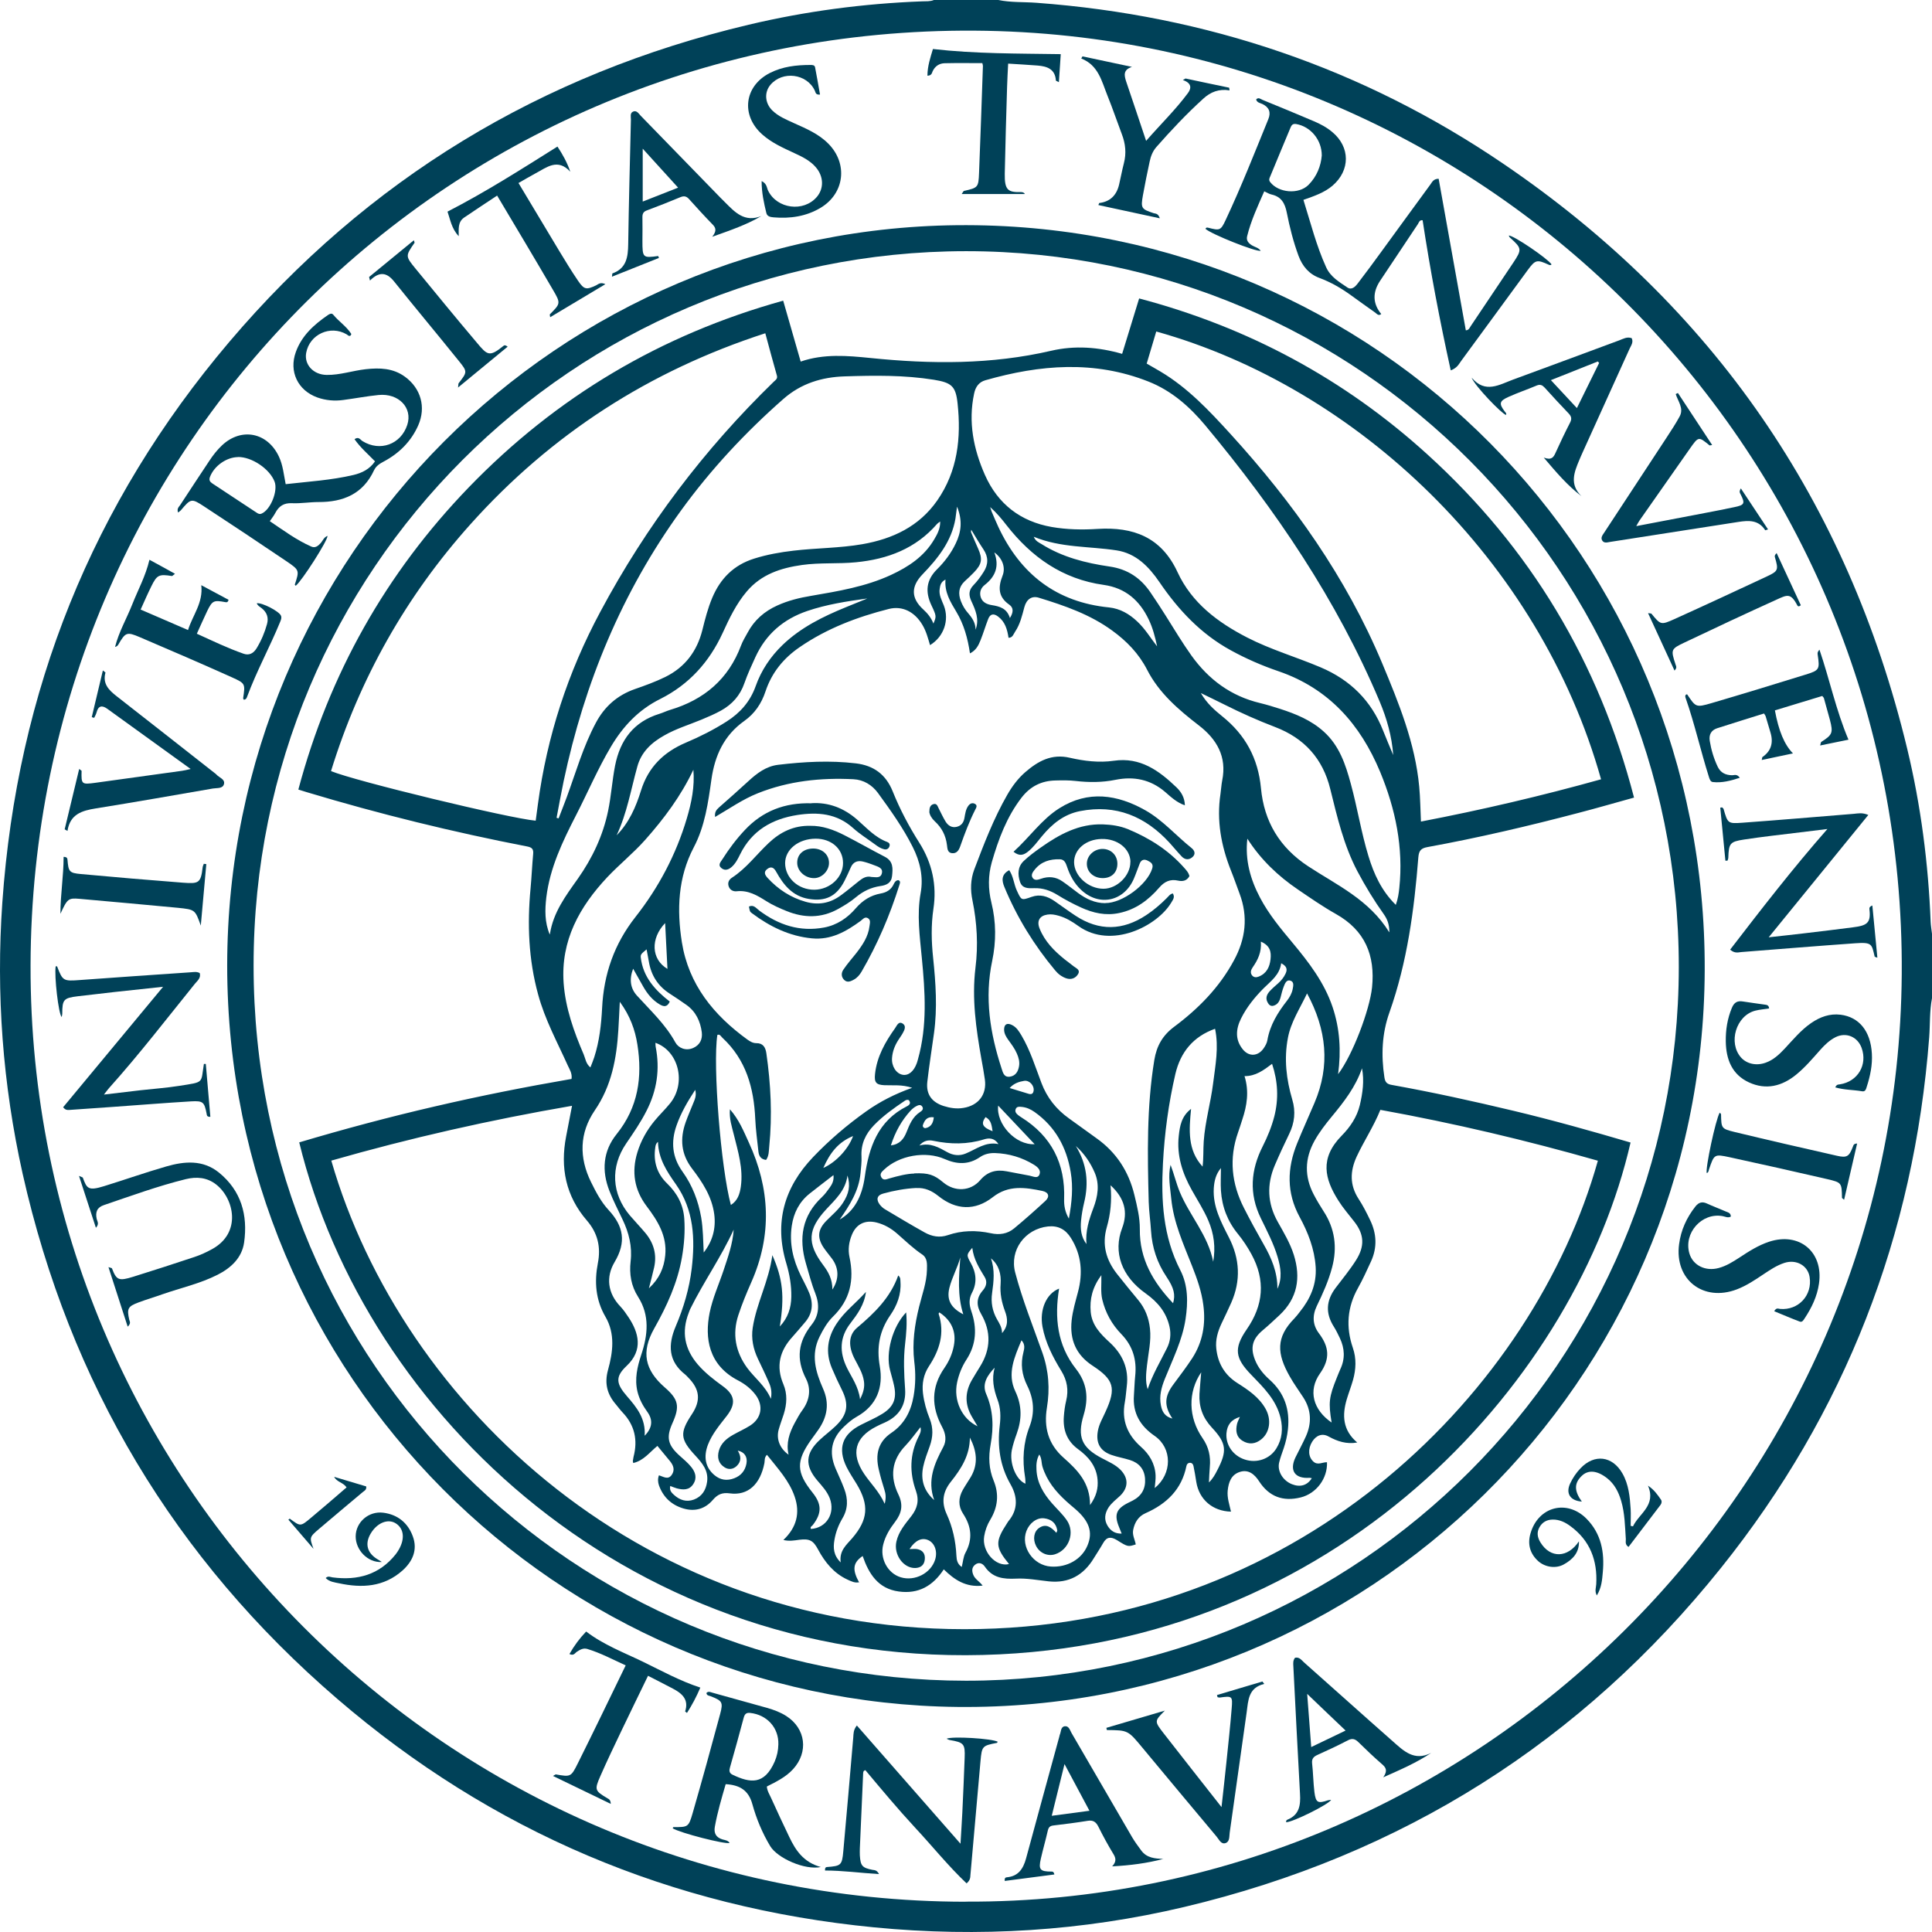 <svg width="120" height="120" viewBox="0 0 120 120" fill="none" xmlns="http://www.w3.org/2000/svg">
<path d="M59.976 118.114C91.753 118.246 117.898 92.312 118.121 60.498C118.349 28.277 92.492 2.108 60.529 1.904C28.073 1.693 1.976 27.556 1.898 59.952C1.82 91.999 27.796 118.096 59.976 118.12M62.006 0C62.792 0.162 63.597 0.114 64.39 0.174C74.94 0.955 84.65 4.233 93.393 10.184C106.411 19.041 114.764 31.177 118.457 46.495C119.309 50.032 119.772 53.629 119.916 57.262C119.928 57.508 119.97 57.754 120 58V61.999C119.844 62.804 119.886 63.621 119.826 64.431C118.883 76.735 114.608 87.754 106.898 97.38C98.221 108.212 87.07 115.238 73.559 118.445C67.224 119.946 60.793 120.342 54.301 119.712C41.691 118.487 30.541 113.767 20.945 105.516C10.839 96.821 4.33 85.917 1.405 72.898C0.168 67.35 -0.252 61.729 0.144 56.067C1.063 42.928 5.723 31.273 14.249 21.227C22.818 11.133 33.609 4.594 46.495 1.537C50.032 0.697 53.629 0.222 57.268 0.084C57.514 0.072 57.766 0.102 58.007 0L62.006 0Z" fill="#004158"/>
<path d="M60 104.393C84.397 104.393 104.255 84.518 104.273 60.078C104.291 35.531 84.445 15.595 60.006 15.601C35.584 15.607 15.745 35.41 15.751 59.976C15.751 84.872 35.795 104.375 60 104.393ZM14.111 59.964C14.129 34.54 34.714 13.925 60.036 13.985C85.538 14.039 105.985 34.63 105.883 60.282C105.781 85.803 84.932 106.291 59.471 106.021C34.702 105.757 14.117 85.562 14.111 59.964Z" fill="#004158"/>
<path d="M82.098 9.656C82.098 8.671 81.389 7.854 80.506 7.704C80.278 7.668 80.212 7.788 80.146 7.95C79.732 8.947 79.311 9.944 78.903 10.941C78.855 11.055 78.783 11.163 78.891 11.307C79.407 11.98 80.656 12.094 81.269 11.487C81.797 10.959 82.044 10.298 82.098 9.656ZM80.957 12.412C81.407 13.847 81.761 15.264 82.368 16.597C82.638 17.198 83.178 17.51 83.683 17.852C83.959 18.044 84.187 17.798 84.349 17.582C84.848 16.933 85.328 16.279 85.809 15.618C86.823 14.231 87.826 12.844 88.841 11.463C88.949 11.313 89.033 11.103 89.357 11.103C89.916 14.237 90.48 17.378 91.045 20.518C91.243 20.506 91.279 20.356 91.351 20.254C92.234 18.945 93.116 17.63 93.993 16.315C94.54 15.492 94.528 15.42 93.783 14.754C93.747 14.724 93.735 14.676 93.711 14.628C94.011 14.616 96.119 16.051 96.371 16.423C96.317 16.477 96.257 16.477 96.191 16.441C95.464 16.111 95.368 16.123 94.888 16.777C93.507 18.657 92.138 20.542 90.757 22.416C90.612 22.614 90.51 22.854 90.108 23.004C89.424 19.9 88.835 16.801 88.361 13.679C88.162 13.655 88.132 13.817 88.072 13.913C87.286 15.09 86.499 16.267 85.719 17.444C85.238 18.172 85.262 18.859 85.791 19.504C85.622 19.648 85.514 19.486 85.412 19.413C84.908 19.059 84.409 18.699 83.911 18.339C83.305 17.9 82.662 17.528 81.954 17.264C81.305 17.024 80.897 16.537 80.656 15.895C80.332 15.018 80.104 14.117 79.924 13.204C79.81 12.628 79.588 12.22 78.981 12.082C78.837 12.052 78.705 11.968 78.525 11.883C78.122 12.802 77.702 13.697 77.462 14.67C77.396 14.934 77.54 15.102 77.762 15.24C77.942 15.348 78.171 15.384 78.303 15.576C78.026 15.661 75.228 14.544 74.874 14.213C74.904 14.135 74.958 14.123 75.03 14.141C75.763 14.327 75.817 14.333 76.135 13.649C77.096 11.601 77.924 9.494 78.777 7.404C78.951 6.978 78.831 6.665 78.411 6.461C78.273 6.395 78.08 6.383 78.02 6.179C78.165 6.017 78.297 6.155 78.417 6.203C79.48 6.635 80.536 7.074 81.593 7.524C82.007 7.698 82.404 7.908 82.752 8.203C83.869 9.133 83.875 10.574 82.77 11.529C82.266 11.961 81.647 12.172 80.963 12.412" fill="#004158"/>
<path d="M14.772 28.391C14.057 28.403 13.301 28.943 13.042 29.622C12.964 29.826 13.042 29.928 13.193 30.03C14.105 30.63 15.018 31.237 15.931 31.837C16.027 31.903 16.123 31.957 16.255 31.897C16.807 31.657 17.276 30.492 17.054 29.916C16.747 29.117 15.636 28.373 14.778 28.385M11.061 31.837C10.971 31.591 11.109 31.489 11.187 31.375C11.787 30.456 12.394 29.538 13 28.625C13.229 28.276 13.487 27.946 13.793 27.658C15 26.529 16.621 26.859 17.324 28.361C17.576 28.895 17.624 29.477 17.744 30.072C19.167 29.91 20.578 29.826 21.954 29.502C22.482 29.375 22.956 29.147 23.293 28.655C22.86 28.21 22.386 27.802 22.02 27.28C22.278 27.088 22.386 27.322 22.518 27.4C23.605 28.072 24.902 27.604 25.298 26.385C25.64 25.334 24.764 24.409 23.509 24.535C22.782 24.608 22.062 24.746 21.335 24.842C20.783 24.92 20.236 24.872 19.708 24.686C18.495 24.247 17.936 23.076 18.375 21.863C18.741 20.843 19.51 20.158 20.374 19.564C20.482 19.491 20.602 19.438 20.692 19.54C21.041 19.966 21.515 20.266 21.815 20.735C21.827 20.753 21.797 20.795 21.785 20.831C21.671 20.921 21.605 20.807 21.527 20.765C20.518 20.176 19.227 20.765 19.017 21.918C18.885 22.644 19.462 23.28 20.296 23.287C21.119 23.299 21.905 23.022 22.716 22.932C23.575 22.836 24.416 22.86 25.154 23.401C26.139 24.121 26.475 25.286 25.977 26.421C25.538 27.412 24.8 28.15 23.845 28.661C23.581 28.799 23.359 28.943 23.233 29.207C22.548 30.684 21.317 31.189 19.78 31.183C19.233 31.183 18.681 31.279 18.134 31.255C17.63 31.231 17.324 31.435 17.102 31.855C17.018 32.017 16.904 32.162 16.759 32.372C17.606 32.942 18.411 33.543 19.341 33.951C19.576 34.053 19.75 33.915 19.906 33.747C20.05 33.591 20.116 33.363 20.344 33.285C20.35 33.585 18.765 36.065 18.369 36.383C18.351 36.359 18.309 36.329 18.309 36.317C18.597 35.434 18.609 35.416 17.816 34.876C16.123 33.729 14.412 32.594 12.7 31.471C11.889 30.937 11.86 30.955 11.235 31.693C11.193 31.741 11.139 31.771 11.055 31.837" fill="#004158"/>
<path d="M116.043 50.62C113.983 53.154 111.959 55.635 109.858 58.217C110.662 58.127 111.365 58.054 112.062 57.97C113.07 57.85 114.079 57.73 115.088 57.598C115.935 57.49 116.217 57.352 116.115 56.493C116.109 56.421 116.085 56.325 116.295 56.241C116.403 57.328 116.505 58.385 116.607 59.484C116.493 59.441 116.445 59.435 116.439 59.417C116.253 58.637 116.289 58.511 115.22 58.589C112.86 58.757 110.506 58.949 108.146 59.135C107.954 59.153 107.75 59.231 107.462 58.985C109.389 56.481 111.317 53.983 113.503 51.491C112.86 51.569 112.35 51.635 111.839 51.695C110.668 51.84 109.491 51.966 108.321 52.146C107.444 52.278 107.378 52.392 107.348 53.269C107.348 53.329 107.318 53.395 107.3 53.455C107.258 53.455 107.21 53.455 107.168 53.461C107.06 52.362 106.957 51.263 106.849 50.164C106.885 50.164 106.927 50.152 106.963 50.146C106.993 50.182 107.042 50.212 107.054 50.248C107.312 51.137 107.312 51.167 108.224 51.101C110.53 50.933 112.836 50.735 115.148 50.548C115.406 50.524 115.67 50.458 116.049 50.62" fill="#004158"/>
<path d="M12.784 66.095C12.88 67.182 12.97 68.269 13.066 69.367C12.838 69.379 12.85 69.259 12.832 69.169C12.694 68.455 12.616 68.365 11.877 68.407C10.268 68.503 8.653 68.635 7.044 68.749C6.131 68.815 5.218 68.875 4.299 68.941C4.179 68.947 4.065 68.953 3.921 68.773C5.957 66.317 8.01 63.849 10.13 61.291C9.055 61.405 8.088 61.507 7.116 61.615C6.353 61.699 5.596 61.789 4.834 61.879C3.951 61.987 3.867 62.084 3.867 62.972C3.867 63.032 3.843 63.098 3.831 63.17C3.633 62.978 3.363 60.618 3.459 60.018C3.489 60.018 3.543 60.018 3.549 60.03C3.891 60.931 3.939 60.949 4.972 60.871C7.266 60.703 9.56 60.546 11.848 60.39C12.028 60.378 12.214 60.336 12.406 60.438C12.496 60.745 12.256 60.919 12.1 61.111C10.34 63.291 8.635 65.506 6.767 67.59C6.683 67.686 6.605 67.794 6.455 67.986C7.278 67.89 8.004 67.8 8.737 67.716C9.53 67.626 10.328 67.572 11.121 67.446C12.712 67.194 12.466 67.314 12.664 66.083C12.706 66.083 12.742 66.083 12.784 66.083" fill="#004158"/>
<path d="M60.042 116.985C58.901 115.905 57.91 114.668 56.835 113.515C55.761 112.356 54.752 111.143 53.749 109.948C53.605 109.99 53.617 110.086 53.611 110.164C53.545 111.707 53.473 113.256 53.407 114.8C53.401 114.95 53.401 115.1 53.407 115.25C53.449 115.893 53.557 116.013 54.187 116.139C54.307 116.163 54.458 116.133 54.596 116.403C53.425 116.331 52.338 116.181 51.245 116.181C51.233 115.983 51.311 115.971 51.365 115.965C52.236 115.899 52.302 115.857 52.38 114.974C52.596 112.62 52.794 110.266 52.998 107.912C53.016 107.684 52.998 107.45 53.221 107.174C55.358 109.618 57.472 112.025 59.658 114.517C59.7 113.797 59.742 113.19 59.772 112.584C59.826 111.455 59.874 110.32 59.916 109.191C59.952 108.314 59.868 108.224 58.979 108.074C58.919 108.062 58.871 108.026 58.793 107.996C59.141 107.828 61.615 107.984 61.969 108.182C61.952 108.206 61.94 108.248 61.916 108.254C61.009 108.429 60.985 108.459 60.901 109.383C60.691 111.737 60.486 114.091 60.276 116.445C60.264 116.607 60.276 116.781 60.024 116.991" fill="#004158"/>
<path d="M48.345 108.344C48.375 107.318 47.642 106.507 46.597 106.393C46.339 106.363 46.249 106.477 46.189 106.705C45.919 107.732 45.63 108.753 45.342 109.774C45.282 109.972 45.288 110.128 45.498 110.23C46.603 110.758 47.474 110.879 48.117 109.413C48.261 109.077 48.339 108.717 48.345 108.35M45.072 110.824C44.82 111.689 44.562 112.56 44.4 113.461C44.327 113.869 44.478 114.133 44.886 114.253C45.036 114.295 45.216 114.307 45.318 114.469C45.054 114.571 42.208 113.839 41.781 113.557C41.799 113.533 41.811 113.485 41.829 113.485C42.736 113.485 42.766 113.497 43.024 112.608C43.613 110.566 44.177 108.513 44.73 106.459C44.928 105.72 44.856 105.636 44.135 105.354C44.039 105.318 43.895 105.318 43.877 105.156C43.991 105.03 44.117 105.096 44.237 105.132C45.372 105.444 46.513 105.762 47.648 106.081C48.068 106.201 48.471 106.351 48.837 106.585C50.05 107.36 50.23 108.825 49.257 109.888C48.807 110.38 48.224 110.662 47.63 110.963C47.648 111.239 47.804 111.467 47.906 111.701C48.273 112.506 48.639 113.304 49.023 114.097C49.413 114.914 49.894 115.664 50.981 115.965C49.984 116.169 48.297 115.418 47.84 114.668C47.348 113.851 46.982 112.968 46.729 112.055C46.489 111.185 45.937 110.872 45.084 110.818" fill="#004158"/>
<path d="M7.926 82.386C7.524 81.137 7.14 79.954 6.737 78.705C6.875 78.753 6.942 78.753 6.954 78.783C7.236 79.516 7.374 79.582 8.281 79.299C9.548 78.903 10.815 78.495 12.076 78.074C12.454 77.948 12.82 77.78 13.168 77.588C15.036 76.567 14.526 74.435 13.433 73.577C12.856 73.12 12.196 73.078 11.535 73.24C9.806 73.667 8.136 74.279 6.455 74.85C6.023 74.994 5.915 75.288 6.005 75.709C6.035 75.853 6.185 76.009 5.957 76.261C5.602 75.18 5.272 74.159 4.906 73.036C5.068 73.114 5.134 73.12 5.146 73.15C5.392 73.823 5.482 73.979 6.467 73.673C7.752 73.276 9.025 72.826 10.316 72.454C11.451 72.124 12.604 72.022 13.601 72.832C14.982 73.955 15.402 75.474 15.162 77.174C15.024 78.128 14.351 78.753 13.511 79.179C12.424 79.732 11.229 79.99 10.082 80.392C9.596 80.566 9.103 80.71 8.617 80.891C7.938 81.143 7.872 81.281 8.028 81.972C8.052 82.073 8.155 82.182 7.938 82.398" fill="#004158"/>
<path d="M97.944 25.346C98.425 24.373 98.875 23.455 99.325 22.542C99.295 22.512 99.271 22.482 99.241 22.452C98.287 22.83 97.338 23.209 96.329 23.611C96.899 24.217 97.392 24.752 97.944 25.346ZM91.417 23.467C92.258 24.464 93.134 23.887 93.987 23.575C96.191 22.77 98.383 21.948 100.58 21.137C100.821 21.047 101.061 20.897 101.349 21.005C101.469 21.263 101.307 21.461 101.217 21.659C100.244 23.815 99.271 25.965 98.293 28.114C98.227 28.265 98.154 28.421 98.094 28.571C97.776 29.327 97.47 30.084 98.227 30.817C97.35 30.15 96.677 29.352 95.885 28.421C96.365 28.601 96.491 28.403 96.611 28.139C96.899 27.502 97.2 26.872 97.518 26.253C97.638 26.019 97.608 25.869 97.434 25.683C96.923 25.154 96.431 24.614 95.939 24.073C95.8 23.923 95.668 23.857 95.458 23.941C94.876 24.187 94.275 24.392 93.699 24.65C93.122 24.908 93.092 25.07 93.465 25.562C93.513 25.622 93.585 25.677 93.543 25.773C93.284 25.713 91.609 23.977 91.411 23.467" fill="#004158"/>
<path d="M66.119 109.57C65.837 110.71 65.59 111.719 65.326 112.782C66.155 112.674 66.875 112.578 67.668 112.47C67.146 111.497 66.665 110.596 66.119 109.57ZM72.262 115.46C71.235 115.73 70.208 115.863 69.079 115.923C69.343 115.64 69.319 115.418 69.157 115.16C68.821 114.608 68.509 114.037 68.221 113.455C68.07 113.16 67.896 113.04 67.56 113.094C66.857 113.208 66.143 113.299 65.434 113.383C65.212 113.407 65.128 113.497 65.08 113.707C64.948 114.289 64.78 114.866 64.648 115.448C64.492 116.127 64.6 116.247 65.314 116.247C65.374 116.247 65.452 116.247 65.488 116.427C64.456 116.559 63.435 116.697 62.408 116.829C62.384 116.643 62.456 116.607 62.546 116.601C63.255 116.535 63.555 116.067 63.729 115.436C64.413 112.902 65.11 110.374 65.801 107.846C65.813 107.816 65.807 107.78 65.825 107.75C65.909 107.564 65.873 107.264 66.125 107.222C66.389 107.18 66.455 107.468 66.557 107.642C67.812 109.798 69.061 111.959 70.316 114.109C70.484 114.397 70.683 114.662 70.881 114.932C71.229 115.412 71.739 115.436 72.274 115.466" fill="#004158"/>
<path d="M39.92 12.52C40.682 12.22 41.367 11.95 42.118 11.655C41.385 10.851 40.688 10.082 39.92 9.235V12.526V12.52ZM47.306 13.409C46.375 13.961 45.384 14.297 44.237 14.706C44.532 14.339 44.459 14.141 44.255 13.937C43.757 13.427 43.277 12.898 42.796 12.364C42.64 12.19 42.49 12.154 42.268 12.244C41.577 12.532 40.881 12.808 40.184 13.066C39.944 13.15 39.896 13.295 39.902 13.517C39.914 13.997 39.902 14.483 39.902 14.964C39.902 16.009 39.926 16.033 40.881 15.901C40.899 15.943 40.911 15.979 40.929 16.021C39.974 16.405 39.019 16.783 38.01 17.186C38.028 17.042 38.028 16.982 38.04 16.982C38.911 16.669 39.007 15.967 39.019 15.168C39.055 12.592 39.127 10.01 39.187 7.434C39.187 7.26 39.121 7.026 39.313 6.936C39.542 6.827 39.668 7.056 39.8 7.194C41.451 8.887 43.096 10.58 44.742 12.274C44.832 12.37 44.928 12.46 45.024 12.556C45.642 13.175 46.243 13.841 47.3 13.415" fill="#004158"/>
<path d="M83.581 107.492C82.776 106.723 82.025 106.015 81.191 105.21C81.281 106.381 81.359 107.414 81.443 108.513C82.182 108.158 82.848 107.84 83.581 107.486M88.901 108.873C87.994 109.48 87.04 109.894 85.917 110.392C86.211 109.966 86.073 109.78 85.839 109.576C85.334 109.137 84.854 108.681 84.379 108.213C84.175 108.014 84.001 107.948 83.725 108.092C83.106 108.417 82.47 108.711 81.833 108.999C81.593 109.107 81.467 109.233 81.497 109.522C81.563 110.116 81.569 110.717 81.641 111.311C81.725 111.972 81.857 112.032 82.476 111.821C82.536 111.803 82.596 111.803 82.68 111.791C82.524 112.08 80.308 113.172 79.888 113.184C79.864 113.106 79.906 113.046 79.966 113.022C80.71 112.722 80.788 112.116 80.746 111.419C80.596 108.777 80.47 106.129 80.332 103.487C80.32 103.301 80.308 103.12 80.44 102.964C80.704 102.91 80.837 103.108 80.987 103.247C82.83 104.88 84.662 106.531 86.511 108.158C87.172 108.741 87.832 109.413 88.889 108.879" fill="#004158"/>
<path d="M8.749 37.866C9.752 38.299 10.695 38.707 11.679 39.133C11.968 38.203 12.628 37.446 12.502 36.347C13.097 36.665 13.649 36.96 14.195 37.254C14.153 37.434 14.063 37.41 13.985 37.398C13.277 37.266 13.187 37.302 12.868 37.956C12.652 38.407 12.454 38.863 12.226 39.361C13.205 39.806 14.147 40.262 15.132 40.605C15.474 40.725 15.745 40.581 15.937 40.268C16.225 39.794 16.441 39.289 16.585 38.761C16.693 38.377 16.585 38.04 16.261 37.782C16.147 37.692 16.003 37.626 15.949 37.47C16.279 37.416 17.336 37.968 17.45 38.239C17.51 38.377 17.45 38.497 17.402 38.623C16.759 40.19 15.937 41.685 15.348 43.277C15.318 43.367 15.264 43.463 15.138 43.457C15.126 43.427 15.102 43.397 15.102 43.367C15.234 42.472 15.246 42.448 14.405 42.07C12.508 41.217 10.598 40.394 8.689 39.578C7.872 39.229 7.794 39.271 7.35 40.034C7.314 40.1 7.254 40.154 7.146 40.184C7.38 39.247 7.872 38.413 8.221 37.524C8.575 36.629 9.043 35.783 9.283 34.768C9.818 35.056 10.316 35.332 10.869 35.639C10.749 35.723 10.707 35.783 10.677 35.777C9.878 35.651 9.746 35.705 9.398 36.419C9.169 36.882 8.965 37.35 8.725 37.884" fill="#004158"/>
<path d="M109.552 44.321C108.579 44.628 107.612 44.922 106.651 45.234C106.285 45.354 106.135 45.636 106.195 46.015C106.285 46.573 106.447 47.114 106.693 47.63C106.873 48.002 107.186 48.146 107.588 48.152C107.726 48.152 107.882 48.056 108.062 48.309C107.492 48.495 106.951 48.639 106.381 48.573C106.237 48.555 106.189 48.393 106.147 48.267C105.63 46.633 105.258 44.958 104.694 43.343C104.67 43.27 104.652 43.18 104.742 43.132C104.76 43.132 104.79 43.126 104.796 43.132C105.324 43.925 105.336 43.955 106.303 43.673C108.248 43.102 110.188 42.508 112.128 41.907C113.01 41.637 113.034 41.577 112.902 40.676C112.89 40.592 112.866 40.514 113.01 40.352C113.647 42.22 114.037 44.117 114.812 45.943C114.241 46.063 113.677 46.177 113.052 46.303C113.094 46.165 113.094 46.099 113.124 46.081C113.815 45.642 113.869 45.516 113.659 44.712C113.539 44.261 113.413 43.817 113.287 43.367C113.281 43.337 113.25 43.312 113.184 43.228C112.218 43.523 111.227 43.823 110.242 44.123C110.476 45.396 110.831 46.255 111.365 46.795C110.698 46.933 110.08 47.066 109.425 47.204C109.455 47.078 109.449 47.035 109.467 47.023C109.988 46.663 110.158 46.167 109.978 45.534C109.876 45.186 109.774 44.832 109.666 44.483C109.66 44.453 109.63 44.423 109.57 44.321" fill="#004158"/>
<path d="M101.631 32.678C103.108 32.396 104.507 32.132 105.907 31.861C106.513 31.747 107.114 31.627 107.714 31.501C108.363 31.369 108.405 31.273 108.104 30.685C108.068 30.613 108.002 30.546 108.128 30.336C108.711 31.213 109.257 32.036 109.816 32.882C109.696 32.918 109.642 32.942 109.642 32.936C109.227 32.282 108.609 32.318 107.96 32.42C105.318 32.834 102.67 33.249 100.022 33.657C99.848 33.681 99.638 33.765 99.517 33.573C99.403 33.387 99.547 33.225 99.644 33.075C100.941 31.099 102.238 29.123 103.535 27.148C103.811 26.727 104.081 26.313 104.321 25.875C104.604 25.37 104.225 24.932 104.081 24.476C104.129 24.452 104.171 24.434 104.219 24.41C104.922 25.472 105.618 26.535 106.345 27.64C106.213 27.664 106.189 27.67 106.183 27.664C105.504 27.106 105.498 27.1 104.964 27.862C103.919 29.346 102.88 30.829 101.841 32.318C101.775 32.408 101.727 32.51 101.631 32.678Z" fill="#004158"/>
<path d="M11.848 47.768C10.058 46.471 8.359 45.246 6.659 44.021C6.347 43.799 6.107 43.823 5.999 44.243C5.969 44.364 5.903 44.472 5.849 44.586C5.801 44.574 5.747 44.556 5.699 44.544C5.927 43.589 6.155 42.64 6.389 41.643C6.479 41.721 6.551 41.757 6.551 41.775C6.359 42.466 6.755 42.862 7.242 43.241C9.277 44.826 11.301 46.423 13.331 48.014C13.373 48.044 13.415 48.075 13.445 48.111C13.613 48.303 13.985 48.393 13.913 48.693C13.841 48.999 13.475 48.933 13.229 48.975C10.803 49.395 8.383 49.822 5.951 50.212C5.098 50.35 4.353 50.56 4.191 51.611C4.131 51.581 4.077 51.545 4.017 51.509C4.311 50.272 4.612 49.041 4.918 47.762C5.026 47.846 5.068 47.864 5.068 47.882C5.044 48.717 5.068 48.735 5.921 48.621C7.716 48.369 9.512 48.123 11.307 47.876C11.451 47.858 11.601 47.816 11.848 47.762" fill="#004158"/>
<path d="M68.725 107.318C69.938 106.963 71.145 106.603 72.352 106.249C71.697 106.903 71.691 106.903 72.286 107.672C73.451 109.167 74.622 110.656 75.871 112.242C75.979 111.257 76.081 110.374 76.171 109.497C76.285 108.375 76.411 107.246 76.501 106.123C76.567 105.342 76.537 105.33 75.763 105.438C75.721 105.444 75.672 105.426 75.624 105.414C75.612 105.372 75.6 105.324 75.588 105.282C76.531 105 77.468 104.724 78.411 104.441C78.447 104.489 78.489 104.543 78.525 104.592C77.528 104.826 77.534 105.618 77.432 106.357C77.084 108.843 76.735 111.329 76.381 113.815C76.345 114.049 76.393 114.379 76.129 114.475C75.841 114.578 75.715 114.247 75.564 114.073C74.021 112.236 72.49 110.398 70.959 108.555C70.058 107.468 70.064 107.468 68.749 107.456C68.737 107.408 68.725 107.366 68.719 107.318" fill="#004158"/>
<path d="M72.034 13.559C70.725 13.277 69.475 13.006 68.221 12.736C68.263 12.64 68.269 12.616 68.275 12.61C68.939 12.53 69.351 12.146 69.511 11.457C69.614 11.019 69.692 10.58 69.806 10.142C69.968 9.524 69.908 8.929 69.68 8.335C69.379 7.542 69.109 6.737 68.791 5.951C68.431 5.062 68.233 4.053 67.158 3.633C67.182 3.591 67.206 3.543 67.236 3.501C68.263 3.717 69.289 3.939 70.31 4.155C69.758 4.329 69.818 4.672 69.95 5.068C70.358 6.257 70.749 7.452 71.187 8.749C72.094 7.71 73.018 6.815 73.787 5.777C74.015 5.47 74.009 5.152 73.469 4.972C73.523 4.942 73.577 4.906 73.637 4.876C74.538 5.068 75.438 5.26 76.345 5.446C76.351 5.5 76.363 5.56 76.369 5.614C75.721 5.506 75.192 5.71 74.742 6.125C73.703 7.068 72.748 8.082 71.823 9.133C71.601 9.385 71.475 9.704 71.409 10.028C71.259 10.725 71.115 11.427 70.989 12.13C70.845 12.934 70.893 12.988 71.655 13.241C71.769 13.277 71.931 13.241 72.034 13.547" fill="#004158"/>
<path d="M37.95 112.049C36.725 111.455 35.566 110.897 34.347 110.308C34.474 110.242 34.504 110.206 34.528 110.212C35.434 110.368 35.464 110.38 35.879 109.545C36.882 107.534 37.854 105.516 38.863 103.439C38.052 103.072 37.296 102.664 36.473 102.418C36.227 102.346 36.023 102.466 35.825 102.598C35.711 102.67 35.645 102.862 35.368 102.736C35.663 102.214 36.005 101.757 36.407 101.337C37.5 102.172 38.737 102.634 39.914 103.204C41.079 103.769 42.214 104.399 43.499 104.82C43.259 105.384 42.988 105.895 42.67 106.393C42.598 106.333 42.55 106.309 42.556 106.297C42.796 105.564 42.37 105.186 41.799 104.886C41.301 104.622 40.797 104.369 40.25 104.087C39.698 105.228 39.151 106.345 38.617 107.462C38.166 108.411 37.71 109.353 37.29 110.314C36.911 111.173 36.947 111.227 37.728 111.695C37.806 111.743 37.92 111.767 37.938 112.043" fill="#004158"/>
<path d="M57.604 4.69C57.61 4.095 57.79 3.567 57.946 3.044C60.582 3.345 63.2 3.321 65.885 3.363C65.849 3.921 65.813 4.486 65.77 5.104C65.656 5.044 65.59 5.026 65.584 5.002C65.536 4.287 65.038 4.119 64.45 4.071C63.855 4.023 63.261 3.993 62.618 3.951C62.594 4.462 62.564 4.924 62.552 5.386C62.498 7.182 62.444 8.983 62.408 10.785C62.39 11.817 62.612 11.95 63.417 11.931C63.519 11.931 63.609 11.962 63.657 12.052H59.73C59.832 11.908 59.844 11.866 59.868 11.86C60.745 11.661 60.775 11.649 60.811 10.737C60.901 8.521 60.973 6.305 61.051 4.095C61.051 4.047 61.033 4.005 61.015 3.921C60.234 3.921 59.453 3.909 58.679 3.927C58.343 3.933 58.078 4.107 57.928 4.426C57.88 4.534 57.868 4.696 57.604 4.702" fill="#004158"/>
<path d="M37.596 17.654C36.419 18.357 35.314 19.017 34.173 19.702C34.149 19.558 34.143 19.534 34.149 19.528C34.816 18.855 34.84 18.843 34.341 17.996C33.212 16.057 32.06 14.135 30.877 12.148C30.168 12.622 29.49 13.06 28.823 13.517C28.427 13.793 28.493 14.237 28.493 14.67C28.048 14.207 27.964 13.625 27.796 13.145C30.186 11.914 32.378 10.514 34.624 9.103C34.93 9.566 35.218 10.07 35.422 10.665C34.63 9.806 33.951 10.406 33.273 10.761C32.924 10.947 32.588 11.151 32.204 11.367C33.056 12.796 33.891 14.189 34.732 15.582C35.11 16.207 35.494 16.837 35.903 17.438C36.281 17.996 36.419 18.008 37.02 17.726C37.158 17.66 37.284 17.504 37.596 17.648" fill="#004158"/>
<path d="M113.989 67.548C114.079 67.332 114.193 67.368 114.283 67.35C115.394 67.176 116.007 66.137 115.628 65.086C115.376 64.395 114.668 64.095 114.013 64.419C113.641 64.606 113.335 64.9 113.058 65.212C112.584 65.746 112.122 66.293 111.563 66.749C110.68 67.47 109.69 67.716 108.633 67.23C107.576 66.743 107.21 65.801 107.192 64.696C107.18 63.975 107.288 63.273 107.57 62.6C107.708 62.264 107.912 62.144 108.26 62.204C108.705 62.276 109.149 62.33 109.594 62.396C109.72 62.414 109.864 62.414 109.882 62.636C109.594 62.684 109.305 62.702 109.023 62.774C107.828 63.08 107.324 64.768 108.14 65.686C108.501 66.083 109.083 66.209 109.654 66.011C110.14 65.843 110.506 65.5 110.849 65.134C111.371 64.576 111.857 63.981 112.494 63.543C113.046 63.164 113.647 62.942 114.325 63.026C115.472 63.17 116.187 64.047 116.265 65.44C116.307 66.143 116.163 66.833 115.947 67.5C115.905 67.632 115.869 67.818 115.664 67.782C115.118 67.686 114.548 67.704 113.983 67.536" fill="#004158"/>
<path d="M107.504 75.564C107.33 75.666 107.156 75.564 106.987 75.534C105.69 75.306 104.556 76.597 104.934 77.864C105.156 78.597 105.931 78.981 106.747 78.759C107.222 78.633 107.63 78.375 108.038 78.11C108.621 77.726 109.209 77.348 109.882 77.126C111.767 76.507 113.268 77.762 112.98 79.732C112.866 80.518 112.53 81.221 112.092 81.882C112.019 81.99 111.941 82.146 111.785 82.086C111.257 81.888 110.734 81.659 110.2 81.443C110.332 81.203 110.452 81.287 110.56 81.299C111.701 81.401 112.584 80.452 112.398 79.311C112.284 78.603 111.569 78.201 110.831 78.441C110.35 78.597 109.936 78.879 109.521 79.155C108.993 79.51 108.471 79.858 107.876 80.086C105.793 80.879 103.997 79.48 104.291 77.282C104.405 76.405 104.76 75.624 105.312 74.928C105.504 74.688 105.72 74.616 106.009 74.748C106.399 74.928 106.807 75.078 107.204 75.252C107.33 75.306 107.504 75.336 107.504 75.558" fill="#004158"/>
<path d="M47.306 11.247C47.642 11.409 47.618 11.661 47.708 11.841C48.261 12.976 49.912 13.193 50.734 12.232C51.191 11.697 51.161 10.941 50.656 10.37C50.296 9.962 49.816 9.728 49.329 9.506C48.633 9.181 47.936 8.875 47.354 8.359C46.003 7.17 46.219 5.35 47.816 4.534C48.609 4.131 49.462 4.035 50.338 4.035C50.458 4.035 50.596 4.035 50.626 4.179C50.734 4.738 50.831 5.302 50.933 5.873C50.656 5.903 50.662 5.741 50.608 5.626C50.116 4.57 48.597 4.377 47.846 5.278C47.462 5.741 47.51 6.407 47.966 6.857C48.345 7.23 48.825 7.422 49.293 7.638C50.068 7.986 50.849 8.311 51.461 8.935C52.674 10.172 52.458 12.009 50.975 12.904C50.074 13.445 49.077 13.589 48.038 13.499C47.858 13.481 47.654 13.451 47.6 13.235C47.45 12.61 47.306 11.986 47.306 11.259" fill="#004158"/>
<path d="M104.009 41.655C103.457 40.46 102.922 39.301 102.364 38.082C102.514 38.106 102.562 38.1 102.574 38.118C103.144 38.809 103.156 38.833 103.997 38.455C105.925 37.584 107.834 36.695 109.75 35.8C110.458 35.47 110.47 35.392 110.242 34.606C110.224 34.533 110.224 34.48 110.35 34.353C110.867 35.458 111.365 36.533 111.851 37.59C111.725 37.704 111.665 37.656 111.635 37.602C111.221 36.803 110.993 36.953 110.35 37.242C108.441 38.106 106.543 38.995 104.652 39.896C103.763 40.316 103.769 40.346 104.081 41.301C104.111 41.391 104.171 41.481 104.003 41.655" fill="#004158"/>
<path d="M28.451 24.079C28.475 23.887 28.463 23.833 28.487 23.803C29.021 23.112 29.045 23.094 28.511 22.434C27.178 20.777 25.809 19.143 24.476 17.48C24.019 16.91 23.557 16.849 22.98 17.426C22.962 17.354 22.944 17.282 22.926 17.204C23.839 16.453 24.752 15.703 25.706 14.922C25.743 15.048 25.755 15.066 25.749 15.078C25.178 15.901 25.172 15.907 25.821 16.699C27.076 18.23 28.331 19.762 29.61 21.275C30.264 22.056 30.39 22.2 31.261 21.491C31.309 21.449 31.369 21.407 31.531 21.533C30.522 22.368 29.526 23.184 28.439 24.079" fill="#004158"/>
<path d="M115.352 71.013C115.082 72.19 114.818 73.331 114.541 74.519C114.445 74.435 114.409 74.417 114.409 74.399C114.391 73.469 114.397 73.451 113.503 73.24C111.479 72.772 109.455 72.316 107.426 71.877C106.477 71.673 106.471 71.691 106.153 72.622C106.123 72.712 106.123 72.826 106.009 72.862C105.913 72.586 106.555 69.559 106.813 69.109C106.843 69.145 106.897 69.175 106.897 69.211C106.915 70.076 106.909 70.106 107.738 70.31C109.852 70.82 111.971 71.307 114.097 71.787C114.728 71.931 114.854 71.829 115.094 71.205C115.124 71.133 115.124 71.037 115.352 71.025" fill="#004158"/>
<path d="M3.753 56.745C3.753 55.562 3.951 54.398 3.951 53.221C4.167 53.227 4.179 53.311 4.191 53.395C4.251 54.139 4.299 54.223 5.026 54.289C7.128 54.482 9.235 54.662 11.343 54.824C12.328 54.896 12.472 54.872 12.586 53.881C12.592 53.803 12.634 53.725 12.658 53.653C12.712 53.659 12.76 53.665 12.814 53.671C12.7 54.944 12.586 56.217 12.472 57.49C12.118 56.505 12.124 56.493 11.043 56.385C9.007 56.193 6.966 56.007 4.93 55.827C4.245 55.767 4.179 55.827 3.759 56.745" fill="#004158"/>
<path d="M98.07 95.741C98.094 96.431 97.686 96.864 97.128 97.17C96.629 97.446 95.969 97.344 95.542 96.966C95.02 96.491 94.87 95.903 95.062 95.242C95.542 93.573 97.332 93.105 98.545 94.335C99.457 95.26 99.668 96.419 99.553 97.656C99.511 98.124 99.481 98.611 99.181 99.097C99.037 98.827 99.133 98.611 99.145 98.401C99.229 96.924 98.761 95.686 97.542 94.792C97.218 94.552 96.863 94.377 96.437 94.383C96.077 94.389 95.794 94.546 95.62 94.858C95.434 95.182 95.494 95.5 95.68 95.801C96.299 96.809 97.374 96.773 98.07 95.735" fill="#004158"/>
<path d="M23.719 97.019C22.842 97.073 22.086 96.275 22.092 95.422C22.098 94.546 22.896 93.843 23.803 93.957C24.71 94.071 25.346 94.6 25.646 95.44C25.947 96.269 25.628 96.983 24.998 97.548C23.845 98.575 22.482 98.647 21.059 98.341C20.777 98.281 20.47 98.256 20.23 98.016C20.38 97.86 20.518 97.956 20.657 97.974C22.212 98.178 23.563 97.812 24.578 96.539C24.62 96.485 24.656 96.431 24.692 96.377C25.172 95.65 25.118 94.948 24.572 94.612C24.091 94.317 23.431 94.582 23.034 95.236C22.632 95.897 22.806 96.497 23.521 96.893C23.563 96.917 23.599 96.941 23.719 97.019Z" fill="#004158"/>
<path d="M101.427 94.804C101.805 94.005 102.886 93.507 102.358 92.276C102.742 92.528 102.952 92.84 103.162 93.14C103.234 93.243 103.21 93.375 103.138 93.471C102.478 94.341 101.817 95.212 101.151 96.083C100.917 95.933 100.989 95.746 100.983 95.596C100.929 94.804 100.923 93.999 100.694 93.224C100.532 92.672 100.28 92.174 99.812 91.807C99.193 91.327 98.641 91.279 98.239 91.675C97.77 92.132 97.77 92.6 98.251 93.266C97.53 93.212 97.236 92.762 97.524 92.144C97.686 91.795 97.902 91.477 98.166 91.201C99.031 90.288 100.148 90.426 100.773 91.519C101.163 92.204 101.235 92.972 101.283 93.735C101.301 94.077 101.283 94.425 101.283 94.774C101.331 94.786 101.373 94.798 101.421 94.804" fill="#004158"/>
<path d="M19.474 96.203C18.951 95.596 18.435 94.996 17.912 94.389C17.954 94.359 17.99 94.323 18.002 94.329C18.657 94.816 18.663 94.822 19.299 94.287C20.05 93.663 20.789 93.02 21.527 92.384C21.305 92.066 20.933 92.066 20.753 91.729C21.419 91.927 22.092 92.132 22.746 92.324C22.776 92.54 22.632 92.594 22.536 92.672C21.635 93.435 20.723 94.185 19.828 94.954C19.209 95.482 19.215 95.488 19.474 96.203Z" fill="#004158"/>
<path d="M58 69.397C57.562 69.338 57.424 69.596 57.322 69.878C57.286 69.98 57.388 70.088 57.49 70.07C57.82 69.998 57.964 69.764 58 69.397ZM61.651 70.262C61.591 69.908 61.573 69.572 61.213 69.385C60.913 69.8 61.021 70.016 61.651 70.262ZM62.708 67.578C63.11 67.698 63.489 67.812 63.867 67.932C64.035 67.986 64.161 67.962 64.197 67.764C64.257 67.434 63.945 67.08 63.609 67.134C63.285 67.188 62.966 67.29 62.708 67.584M51.137 72.544C51.929 72.19 52.698 71.361 52.986 70.562C52.056 70.941 51.545 71.619 51.137 72.544ZM55.328 71.145C55.887 71.073 56.133 70.743 56.301 70.328C56.493 69.848 56.679 69.374 57.142 69.073C57.256 69.001 57.376 68.899 57.292 68.749C57.19 68.569 57.022 68.647 56.901 68.713C56.775 68.779 56.655 68.881 56.553 68.989C56.001 69.596 55.604 70.298 55.334 71.145M41.457 60.18C41.409 59.201 41.361 58.307 41.313 57.334C40.394 58.295 40.442 59.58 41.457 60.18ZM78.315 58.493C78.363 59.141 78.128 59.622 77.81 60.078C77.708 60.228 77.63 60.408 77.768 60.583C77.876 60.715 78.026 60.721 78.176 60.66C78.669 60.468 78.861 60.066 78.915 59.58C78.969 59.123 78.885 58.727 78.315 58.487M59.646 78.099C59.471 78.753 59.129 79.341 58.967 79.996C58.787 80.729 59.051 81.233 59.832 81.635C59.453 80.452 59.562 79.281 59.646 78.099ZM64.263 71.067C63.465 70.226 62.762 69.476 61.999 68.671C61.861 69.806 63.074 71.139 64.263 71.067ZM61.549 78.159C61.801 78.873 61.723 79.594 61.621 80.314C61.537 80.885 61.639 81.443 61.928 81.948C62.072 82.2 62.234 82.434 62.24 82.8C62.648 82.338 62.588 81.882 62.42 81.437C62.216 80.885 62.102 80.344 62.15 79.744C62.192 79.149 62.054 78.573 61.549 78.159ZM57.106 71.151C57.784 70.959 58.313 71.271 58.853 71.571C59.201 71.763 59.592 71.805 59.964 71.655C60.624 71.391 61.207 70.893 62.017 71.061C61.765 70.677 61.441 70.671 61.123 70.767C60.078 71.091 59.033 71.079 57.97 70.857C57.664 70.791 57.358 70.845 57.106 71.151ZM60.324 32.906C60.324 32.972 60.3 33.026 60.318 33.069C60.456 33.405 60.606 33.741 60.751 34.071C61.039 34.72 60.991 35.038 60.492 35.554C60.306 35.747 60.114 35.927 59.916 36.107C59.538 36.461 59.508 36.876 59.682 37.338C59.79 37.62 59.946 37.878 60.144 38.1C60.396 38.395 60.594 38.701 60.594 39.109C60.841 38.467 60.594 37.902 60.336 37.344C60.162 36.972 60.156 36.665 60.462 36.347C60.703 36.101 60.913 35.813 61.099 35.518C61.393 35.056 61.399 34.588 61.081 34.119C60.817 33.729 60.582 33.321 60.324 32.9M62.726 38.389C62.954 38.028 62.96 37.746 62.684 37.554C61.993 37.074 61.987 36.473 62.27 35.759C62.474 35.248 62.258 34.666 61.759 34.312C62.084 35.176 61.825 35.813 61.165 36.329C60.925 36.515 60.823 36.779 60.913 37.086C61.015 37.416 61.303 37.536 61.597 37.584C62.09 37.662 62.54 37.782 62.726 38.383M66.821 71.181C67.506 72.286 67.638 73.457 67.338 74.694C67.248 75.066 67.182 75.444 67.146 75.823C67.098 76.333 67.146 76.831 67.482 77.27C67.41 76.477 67.638 75.757 67.914 75.03C68.184 74.315 68.311 73.583 67.998 72.844C67.728 72.214 67.35 71.655 66.821 71.181ZM52.158 75.745C53.022 75.252 53.539 74.364 53.713 73.097C53.965 71.259 54.53 69.62 56.331 68.713C56.499 68.629 56.595 68.509 56.445 68.329C56.349 68.293 56.271 68.323 56.199 68.371C55.52 68.827 54.854 69.301 54.283 69.89C53.767 70.424 53.467 71.049 53.509 71.823C53.527 72.172 53.479 72.52 53.449 72.868C53.347 73.973 52.77 74.868 52.152 75.751M51.695 80.104C52.134 79.444 52.104 78.771 51.689 78.195C51.515 77.954 51.311 77.726 51.149 77.48C50.74 76.856 50.801 76.357 51.329 75.823C51.677 75.468 52.068 75.15 52.344 74.73C52.734 74.135 52.83 73.649 52.638 73.012C52.518 73.949 51.875 74.508 51.317 75.114C50.176 76.351 50.11 77.21 51.119 78.561C51.443 78.993 51.707 79.444 51.701 80.104M59.441 31.483C59.399 31.82 59.375 32.018 59.345 32.21C59.105 33.621 58.258 34.678 57.304 35.669C56.577 36.419 56.571 37.146 57.346 37.854C57.616 38.1 57.838 38.371 57.976 38.731C58.163 38.293 58.175 38.269 57.85 37.59C57.46 36.761 57.526 36.029 58.199 35.362C58.673 34.894 59.075 34.359 59.363 33.753C59.7 33.056 59.796 32.342 59.447 31.477M74.616 85.226C73.769 86.463 73.805 88.048 74.694 89.327C75.078 89.88 75.204 90.462 75.144 91.111C75.114 91.429 75.108 91.753 75.09 92.078C75.33 91.843 75.468 91.591 75.6 91.333C76.231 90.126 76.189 89.646 75.264 88.661C74.706 88.06 74.46 87.382 74.501 86.577C74.525 86.163 74.568 85.755 74.61 85.22M66.389 75.691C66.575 74.682 66.665 73.745 66.503 72.802C66.245 71.265 65.554 69.986 64.257 69.067C64.011 68.893 63.741 68.773 63.435 68.749C63.297 68.737 63.158 68.725 63.092 68.875C63.02 69.037 63.11 69.157 63.236 69.259C63.303 69.307 63.369 69.362 63.441 69.403C65.314 70.574 66.173 72.28 66.095 74.472C66.083 74.874 66.143 75.264 66.389 75.691ZM63.447 83.245C63.014 84.283 62.54 85.316 63.062 86.415C63.489 87.316 63.471 88.168 63.146 89.063C63.026 89.388 62.918 89.724 62.846 90.066C62.684 90.883 63.104 91.915 63.693 92.156C63.687 92.018 63.693 91.885 63.669 91.753C63.489 90.678 63.555 89.622 63.945 88.613C64.287 87.724 64.209 86.877 63.801 86.061C63.465 85.382 63.381 84.716 63.567 83.989C63.627 83.755 63.681 83.497 63.447 83.251M43.697 77.81C44.255 77.108 44.477 76.309 44.363 75.42C44.219 74.327 43.631 73.427 42.982 72.58C42.298 71.679 42.226 70.731 42.586 69.71C42.724 69.319 42.892 68.941 43.048 68.551C43.151 68.299 43.277 68.052 43.181 67.692C42.694 68.437 42.292 69.133 42.022 69.902C41.661 70.923 41.745 71.877 42.4 72.784C43.006 73.631 43.373 74.592 43.553 75.624C43.673 76.345 43.673 77.066 43.709 77.798M60.24 89.291C60.24 90.384 59.706 91.225 59.063 92.03C58.571 92.642 58.457 93.291 58.793 94.029C59.171 94.852 59.363 95.728 59.405 96.635C59.417 96.906 59.471 97.152 59.736 97.326C59.814 97.014 59.832 96.695 59.964 96.449C60.432 95.596 60.336 94.804 59.814 94.011C59.508 93.543 59.526 93.032 59.802 92.54C59.958 92.264 60.138 92.006 60.3 91.735C60.781 90.913 60.66 90.102 60.24 89.291ZM60.715 88.583C60.576 88.355 60.474 88.174 60.366 87.994C59.922 87.238 59.928 86.481 60.36 85.725C60.528 85.436 60.703 85.154 60.877 84.872C61.543 83.797 61.567 82.704 60.943 81.617C60.636 81.089 60.636 80.621 61.039 80.158C61.255 79.912 61.339 79.624 61.165 79.329C60.829 78.771 60.474 78.225 60.39 77.504C60.036 77.924 60.012 77.942 60.294 78.441C60.642 79.059 60.697 79.678 60.372 80.296C60.162 80.692 60.198 81.041 60.33 81.437C60.691 82.482 60.648 83.491 60.03 84.445C59.748 84.878 59.556 85.358 59.447 85.869C59.213 86.968 59.736 88.126 60.721 88.589M79.576 59.832C79.48 60.558 78.933 60.937 78.477 61.393C77.924 61.952 77.432 62.558 77.084 63.261C76.759 63.915 76.705 64.576 77.192 65.176C77.57 65.65 78.146 65.615 78.489 65.11C78.591 64.96 78.687 64.792 78.717 64.618C78.879 63.669 79.365 62.888 79.942 62.15C80.104 61.94 80.236 61.705 80.29 61.441C80.326 61.249 80.392 60.991 80.158 60.913C79.918 60.829 79.816 61.069 79.744 61.255C79.66 61.471 79.6 61.699 79.546 61.922C79.48 62.18 79.365 62.396 79.095 62.468C78.927 62.516 78.807 62.408 78.735 62.264C78.579 61.982 78.693 61.747 78.885 61.543C79.041 61.375 79.221 61.225 79.395 61.069C79.582 60.901 79.738 60.709 79.846 60.48C79.978 60.204 79.924 60.012 79.582 59.832M58.337 81.521C58.337 81.521 58.295 81.581 58.301 81.605C58.691 82.8 58.361 83.857 57.694 84.866C57.364 85.37 57.256 85.941 57.328 86.541C57.394 87.088 57.544 87.622 57.748 88.126C57.976 88.703 57.952 89.255 57.748 89.826C57.598 90.246 57.43 90.672 57.34 91.105C57.178 91.897 57.37 92.594 58.024 93.171C57.58 91.945 58.036 90.907 58.589 89.874C58.805 89.472 58.739 89.045 58.517 88.631C57.844 87.382 57.826 86.163 58.661 84.962C58.943 84.554 59.147 84.097 59.243 83.593C59.411 82.734 59.111 82.014 58.343 81.515M40.16 58.967C39.83 59.243 39.782 59.279 39.8 59.472C39.938 60.684 40.694 61.507 41.601 62.21C41.439 62.576 41.217 62.528 40.971 62.384C40.526 62.12 40.214 61.735 39.962 61.297C39.758 60.943 39.56 60.594 39.325 60.168C39.067 60.841 39.163 61.399 39.56 61.837C40.406 62.768 41.331 63.621 41.95 64.75C42.142 65.098 42.598 65.29 43.054 65.092C43.475 64.906 43.643 64.546 43.589 64.113C43.499 63.435 43.222 62.834 42.64 62.42C42.298 62.18 41.956 61.946 41.607 61.723C40.875 61.255 40.448 60.594 40.304 59.742C40.262 59.502 40.214 59.255 40.16 58.961M61.777 84.95C61.345 85.412 60.973 85.935 61.255 86.583C61.699 87.604 61.723 88.655 61.531 89.712C61.387 90.492 61.417 91.237 61.717 91.963C62.066 92.816 61.975 93.615 61.507 94.395C61.315 94.708 61.189 95.056 61.129 95.422C60.973 96.371 61.855 97.35 62.672 97.146C61.813 96.095 61.795 95.765 62.558 94.6C62.588 94.558 62.606 94.516 62.642 94.474C63.248 93.747 63.2 92.954 62.768 92.198C62.108 91.051 61.94 89.832 62.096 88.541C62.162 87.994 62.156 87.448 61.952 86.919C61.717 86.289 61.591 85.641 61.777 84.956M65.62 95.194C65.65 95.11 65.674 95.074 65.668 95.05C65.59 94.588 65.29 94.359 64.852 94.305C64.401 94.251 63.945 94.594 63.753 95.092C63.381 96.077 64.173 97.23 65.272 97.302C66.281 97.368 67.188 96.851 67.542 95.999C67.896 95.17 67.662 94.474 66.761 93.705C66.587 93.555 66.401 93.405 66.233 93.249C65.572 92.648 65.02 91.975 64.75 91.099C64.678 90.859 64.714 90.582 64.552 90.342C64.377 90.654 64.359 90.967 64.377 91.285C64.413 92.114 64.816 92.768 65.338 93.369C65.644 93.717 65.993 94.041 66.257 94.419C66.785 95.176 66.401 96.263 65.53 96.539C65.074 96.683 64.582 96.467 64.353 96.023C64.137 95.602 64.215 95.122 64.546 94.9C64.972 94.612 65.29 94.858 65.608 95.2M56.493 96.215C56.685 96.215 56.823 96.197 56.95 96.215C57.304 96.275 57.472 96.497 57.442 96.845C57.412 97.194 57.208 97.38 56.847 97.392C56.109 97.41 55.496 96.557 55.676 95.753C55.815 95.128 56.223 94.66 56.601 94.173C56.974 93.693 57.106 93.207 56.889 92.594C56.487 91.471 56.499 90.342 57.046 89.249C57.13 89.075 57.238 88.901 57.172 88.643C56.853 89.039 56.577 89.436 56.247 89.784C55.364 90.697 55.274 91.735 55.797 92.816C56.115 93.471 56.007 93.987 55.598 94.522C55.274 94.942 54.992 95.398 54.86 95.927C54.632 96.791 55.13 97.722 55.947 97.968C56.817 98.233 57.82 97.716 58.084 96.87C58.24 96.359 58.06 95.849 57.658 95.662C57.268 95.488 56.865 95.656 56.505 96.197M68.977 73.625C69.067 74.568 68.977 75.414 68.743 76.231C68.431 77.324 68.707 78.267 69.379 79.125C69.812 79.678 70.256 80.212 70.701 80.753C71.127 81.269 71.355 81.858 71.427 82.524C71.511 83.299 71.325 84.049 71.241 84.806C71.187 85.298 71.127 85.797 71.283 86.289C71.577 85.388 72.058 84.59 72.472 83.755C72.688 83.335 72.748 82.878 72.64 82.398C72.436 81.497 71.901 80.867 71.169 80.344C69.656 79.275 69.127 77.774 69.698 76.279C70.07 75.294 69.854 74.418 68.977 73.619M68.401 79.209C67.848 79.966 67.674 80.692 67.746 81.491C67.824 82.32 68.359 82.86 68.929 83.383C69.722 84.115 70.124 85.004 69.986 86.103C69.944 86.433 69.926 86.769 69.866 87.094C69.656 88.216 70.022 89.117 70.863 89.862C71.391 90.33 71.739 90.907 71.775 91.633C71.787 91.885 71.745 92.138 71.721 92.426C72.82 91.537 72.814 89.946 71.721 89.189C70.821 88.571 70.346 87.772 70.43 86.667C70.46 86.271 70.466 85.869 70.508 85.472C70.616 84.469 70.364 83.605 69.65 82.866C69.061 82.26 68.659 81.539 68.461 80.704C68.359 80.254 68.419 79.792 68.407 79.203M56.781 72.88C57.67 72.844 58.018 72.964 58.583 73.439C59.297 74.039 60.282 74.003 60.883 73.301C61.339 72.766 61.885 72.628 62.534 72.754C63.008 72.844 63.483 72.934 63.957 73.024C64.173 73.066 64.462 73.235 64.57 72.934C64.666 72.67 64.431 72.472 64.215 72.34C63.477 71.889 62.672 71.649 61.807 71.619C61.471 71.607 61.141 71.679 60.859 71.877C60.15 72.358 59.429 72.322 58.679 71.992C57.496 71.469 55.839 71.763 54.908 72.652C54.77 72.784 54.62 72.904 54.74 73.121C54.866 73.343 55.058 73.247 55.226 73.198C55.785 73.036 56.349 72.898 56.781 72.892M71.871 40.148C71.745 39.566 71.601 39.001 71.349 38.479C70.784 37.296 69.908 36.521 68.557 36.329C66.005 35.975 64.065 34.606 62.51 32.612C62.222 32.24 61.922 31.873 61.501 31.495C61.549 31.651 61.567 31.711 61.591 31.771C61.729 32.09 61.861 32.414 62.011 32.732C63.381 35.657 65.614 37.404 68.881 37.728C69.572 37.8 70.136 38.13 70.634 38.599C71.127 39.055 71.463 39.632 71.871 40.148ZM48.981 90.354C48.813 89.634 49.029 88.997 49.359 88.385C49.51 88.109 49.66 87.826 49.846 87.574C50.29 86.962 50.386 86.271 50.062 85.635C49.431 84.403 49.57 83.335 50.422 82.266C50.873 81.701 50.915 81.029 50.638 80.326C50.398 79.726 50.242 79.095 50.056 78.471C49.6 76.909 49.816 75.51 51.053 74.352C51.233 74.183 51.383 73.973 51.527 73.775C51.683 73.559 51.809 73.325 51.767 72.988C51.257 73.385 50.764 73.757 50.29 74.135C49.648 74.646 49.299 75.324 49.179 76.135C49.017 77.234 49.257 78.249 49.738 79.227C49.912 79.588 50.11 79.936 50.26 80.302C50.536 80.975 50.47 81.605 49.972 82.164C49.72 82.452 49.48 82.752 49.221 83.034C48.429 83.899 48.182 84.86 48.657 85.977C48.915 86.583 48.873 87.214 48.681 87.832C48.579 88.15 48.459 88.463 48.369 88.781C48.2 89.376 48.435 89.97 48.981 90.354ZM40.712 64.762C40.712 64.852 40.712 64.936 40.724 65.014C41.001 66.407 40.803 67.728 40.16 68.989C39.8 69.704 39.343 70.364 38.893 71.025C37.902 72.478 37.986 74.147 39.121 75.492C39.434 75.859 39.77 76.207 40.082 76.579C40.604 77.204 40.809 77.918 40.629 78.723C40.538 79.125 40.43 79.528 40.304 80.02C40.959 79.413 41.241 78.747 41.319 77.972C41.439 76.765 40.851 75.829 40.166 74.922C39.398 73.907 39.217 72.784 39.59 71.571C39.812 70.845 40.178 70.196 40.658 69.614C40.965 69.241 41.319 68.905 41.619 68.533C42.64 67.272 42.16 65.278 40.706 64.768M79.335 80.062C79.654 79.407 79.552 78.741 79.359 78.086C79.107 77.234 78.693 76.453 78.309 75.66C77.57 74.141 77.684 72.67 78.429 71.199C78.729 70.605 78.981 69.992 79.149 69.344C79.425 68.257 79.377 67.182 79.011 66.077C78.477 66.479 77.984 66.846 77.3 66.84C77.594 67.794 77.45 68.671 77.162 69.536C77.072 69.806 76.993 70.076 76.897 70.34C76.327 71.956 76.495 73.523 77.264 75.03C77.648 75.787 78.056 76.531 78.477 77.27C78.975 78.135 79.353 79.023 79.341 80.056M53.845 37.176C52.584 37.35 51.341 37.542 50.14 37.95C48.657 38.455 47.57 39.392 46.916 40.821C46.675 41.349 46.429 41.877 46.237 42.43C45.973 43.199 45.474 43.751 44.784 44.135C44.394 44.352 43.979 44.526 43.565 44.7C42.796 45.018 41.998 45.258 41.271 45.672C40.472 46.117 39.83 46.705 39.584 47.618C39.187 49.047 38.941 50.524 38.299 51.882C39.073 51.101 39.499 50.116 39.812 49.107C40.268 47.636 41.235 46.705 42.61 46.123C43.487 45.751 44.333 45.324 45.132 44.814C45.973 44.279 46.591 43.583 46.934 42.622C47.282 41.637 47.858 40.779 48.615 40.052C49.744 38.971 51.113 38.299 52.536 37.716C52.974 37.536 53.413 37.362 53.851 37.182M45.57 76.375C44.79 78.086 43.697 79.63 42.868 81.311C42.832 81.383 42.808 81.467 42.778 81.545C42.316 82.728 42.52 83.791 43.343 84.752C43.793 85.274 44.333 85.689 44.886 86.091C45.654 86.643 45.727 87.184 45.144 87.94C44.706 88.505 44.237 89.051 43.973 89.73C43.679 90.498 43.817 91.159 44.381 91.627C44.748 91.933 45.156 91.988 45.6 91.819C46.027 91.657 46.279 91.351 46.363 90.907C46.441 90.486 46.237 90.18 45.823 90.102C46.033 90.444 46.057 90.769 45.757 91.057C45.54 91.261 45.264 91.297 45.018 91.147C44.622 90.907 44.532 90.528 44.652 90.102C44.784 89.64 45.126 89.351 45.528 89.123C45.877 88.925 46.243 88.763 46.579 88.553C47.306 88.096 47.438 87.31 46.922 86.625C46.633 86.247 46.261 85.959 45.847 85.743C43.991 84.782 43.769 83.088 44.075 81.545C44.261 80.626 44.652 79.774 44.946 78.891C45.216 78.074 45.51 77.264 45.57 76.381M56.913 73.787C56.211 73.823 55.526 73.949 54.854 74.135C54.475 74.237 54.404 74.502 54.644 74.82C54.734 74.934 54.848 75.042 54.974 75.114C55.791 75.6 56.601 76.087 57.43 76.549C57.88 76.801 58.361 76.891 58.871 76.717C59.742 76.417 60.636 76.405 61.531 76.597C62.072 76.717 62.57 76.645 62.99 76.297C63.657 75.745 64.305 75.168 64.936 74.586C65.212 74.327 65.14 74.057 64.75 73.973C63.687 73.751 62.642 73.589 61.663 74.358C60.558 75.222 59.375 75.162 58.289 74.291C57.886 73.967 57.448 73.757 56.919 73.793M41.631 92.294C41.565 92.576 41.721 92.72 41.859 92.846C42.214 93.171 42.628 93.315 43.102 93.141C43.607 92.948 43.847 92.546 43.919 92.036C44.015 91.345 43.619 90.877 43.193 90.414C42.238 89.388 42.208 88.997 42.976 87.838C43.541 86.986 43.469 86.289 42.742 85.556C42.682 85.496 42.628 85.43 42.568 85.382C41.505 84.554 41.481 83.533 41.968 82.386C42.46 81.233 42.814 80.038 42.964 78.789C43.181 76.951 43.102 75.156 41.986 73.565C41.427 72.772 40.893 71.974 40.869 70.923C40.724 71.043 40.718 71.157 40.7 71.271C40.574 72.136 40.797 72.892 41.433 73.505C42.058 74.111 42.442 74.82 42.502 75.697C42.556 76.495 42.496 77.294 42.358 78.086C42.082 79.684 41.421 81.119 40.629 82.524C39.812 83.977 40.046 85.088 41.283 86.169C42.148 86.919 42.238 87.352 41.763 88.403C41.373 89.273 41.475 89.742 42.184 90.39C42.442 90.624 42.718 90.847 42.934 91.117C43.187 91.429 43.313 91.795 43.06 92.18C42.808 92.57 42.424 92.546 42.034 92.444C41.907 92.408 41.781 92.354 41.625 92.294M75.835 72.55C75.516 72.928 75.42 73.355 75.39 73.805C75.324 74.94 75.841 75.901 76.333 76.868C77.011 78.195 77.078 79.54 76.477 80.909C76.285 81.347 76.069 81.785 75.865 82.218C75.636 82.71 75.486 83.221 75.546 83.761C75.642 84.668 76.057 85.394 76.849 85.899C77.522 86.325 78.195 86.775 78.603 87.496C78.987 88.174 78.873 88.979 78.333 89.406C77.972 89.694 77.57 89.736 77.174 89.49C76.771 89.237 76.741 88.847 76.837 88.433C76.873 88.295 76.945 88.168 77.011 88.006C76.471 88.174 76.219 88.505 76.177 89.027C76.123 89.754 76.591 90.42 77.318 90.654C78.068 90.901 78.879 90.618 79.281 89.958C79.642 89.37 79.69 88.739 79.54 88.078C79.275 86.95 78.477 86.175 77.714 85.388C76.723 84.368 76.615 83.761 77.426 82.584C78.483 81.065 78.615 79.522 77.726 77.894C77.486 77.456 77.21 77.036 76.897 76.651C76.249 75.865 75.901 74.964 75.835 73.955C75.805 73.499 75.835 73.042 75.835 72.544M82.71 88.361C82.5 87.106 82.548 86.763 83.04 85.55C83.112 85.382 83.172 85.208 83.251 85.04C83.557 84.391 83.521 83.749 83.221 83.112C83.106 82.872 82.992 82.632 82.848 82.404C82.32 81.575 82.362 80.783 82.956 79.996C83.389 79.425 83.845 78.873 84.229 78.267C84.77 77.408 84.746 76.681 84.115 75.877C83.779 75.444 83.413 75.024 83.124 74.562C82.284 73.235 81.948 71.95 83.329 70.544C83.857 70.01 84.283 69.385 84.463 68.635C84.638 67.884 84.746 67.128 84.596 66.353C84.199 67.512 83.473 68.443 82.716 69.356C82.326 69.83 81.948 70.316 81.647 70.857C81.035 71.962 81.011 73.072 81.599 74.195C81.785 74.55 81.99 74.892 82.206 75.228C82.914 76.309 83.07 77.474 82.74 78.717C82.518 79.558 82.164 80.344 81.785 81.125C81.497 81.731 81.533 82.302 81.923 82.818C82.548 83.647 82.638 84.385 81.99 85.304C81.227 86.379 81.563 87.574 82.716 88.361M40.04 89.177C40.526 88.685 40.568 88.192 40.202 87.688C39.926 87.304 39.71 86.907 39.596 86.445C39.404 85.647 39.584 84.89 39.83 84.145C40.238 82.92 40.37 81.707 39.632 80.548C39.199 79.87 39.079 79.125 39.169 78.345C39.277 77.42 39.061 76.561 38.665 75.739C38.389 75.156 38.088 74.574 37.854 73.973C37.362 72.724 37.446 71.499 38.305 70.436C39.638 68.779 39.908 66.9 39.59 64.882C39.446 63.963 39.139 63.099 38.497 62.222C38.461 62.894 38.443 63.429 38.407 63.969C38.299 65.747 37.986 67.446 36.941 68.971C35.987 70.37 35.957 71.901 36.713 73.427C37.014 74.039 37.338 74.658 37.8 75.156C38.737 76.165 38.911 77.15 38.172 78.393C37.626 79.311 37.734 80.32 38.539 81.155C38.731 81.359 38.893 81.599 39.049 81.833C39.656 82.752 39.98 83.845 38.917 84.842C38.191 85.526 38.275 85.953 38.947 86.727C39.542 87.412 40.118 88.109 40.04 89.189M75.474 63.897C74.105 64.383 73.325 65.356 73.006 66.701C72.58 68.533 72.328 70.4 72.232 72.28C72.112 74.562 72.232 76.795 73.313 78.897C73.799 79.84 73.793 80.891 73.637 81.93C73.439 83.245 72.838 84.427 72.352 85.641C72.136 86.175 71.992 86.715 72.106 87.292C72.178 87.676 72.352 87.994 72.82 88.109C72.292 87.316 72.322 86.733 72.886 85.983C73.282 85.448 73.685 84.92 74.051 84.362C74.7 83.359 74.898 82.248 74.742 81.065C74.634 80.212 74.351 79.419 74.039 78.627C73.505 77.27 72.892 75.931 72.748 74.448C72.682 73.751 72.538 73.054 72.706 72.352C72.922 72.916 73.054 73.493 73.282 74.045C73.901 75.522 75.042 76.741 75.354 78.369C75.51 77.474 75.402 76.633 75.054 75.817C74.772 75.156 74.381 74.556 74.033 73.931C73.439 72.88 73.078 71.763 73.216 70.544C73.282 69.944 73.379 69.331 73.979 68.875C73.853 70.19 73.751 71.427 74.694 72.46C74.76 71.931 74.73 71.409 74.766 70.887C74.85 69.674 75.198 68.497 75.348 67.296C75.486 66.179 75.715 65.062 75.468 63.891M77.474 52.098C77.324 53.425 77.666 54.626 78.266 55.761C78.807 56.787 79.54 57.67 80.278 58.553C81.293 59.772 82.254 61.021 82.77 62.552C83.221 63.897 83.305 65.272 83.112 66.719C84.019 65.524 85.07 62.732 85.22 61.333C85.424 59.334 84.782 57.784 82.974 56.769C82.164 56.313 81.395 55.779 80.626 55.256C79.377 54.41 78.302 53.383 77.48 52.098M81.185 61.699C80.734 62.654 80.182 63.471 79.996 64.456C79.744 65.765 79.894 67.038 80.266 68.299C80.488 69.037 80.41 69.74 80.074 70.43C79.762 71.073 79.462 71.721 79.179 72.382C78.675 73.571 78.717 74.736 79.359 75.883C79.732 76.549 80.128 77.204 80.362 77.942C80.807 79.371 80.59 80.638 79.468 81.689C79.125 82.008 78.789 82.326 78.429 82.626C77.786 83.166 77.642 83.707 77.96 84.488C78.152 84.962 78.471 85.346 78.843 85.683C79.78 86.511 80.128 87.55 79.996 88.775C79.954 89.177 79.864 89.562 79.738 89.94C79.636 90.24 79.522 90.534 79.45 90.841C79.323 91.381 79.684 91.963 80.242 92.186C80.758 92.39 81.197 92.264 81.479 91.813C81.425 91.807 81.377 91.789 81.335 91.789C80.428 91.855 80.074 91.339 80.464 90.522C80.674 90.09 80.909 89.664 81.107 89.225C81.479 88.397 81.455 87.58 80.951 86.799C80.674 86.367 80.362 85.947 80.11 85.496C79.305 84.079 79.233 83.07 80.404 81.882C80.518 81.761 80.62 81.629 80.722 81.497C81.383 80.68 81.785 79.78 81.719 78.699C81.647 77.576 81.245 76.549 80.722 75.588C79.9 74.075 79.942 72.562 80.566 71.019C80.909 70.172 81.293 69.338 81.647 68.497C82.632 66.191 82.404 63.957 81.179 61.693M43.066 47.81C42.298 49.438 41.247 50.843 40.07 52.17C39.337 52.992 38.479 53.683 37.722 54.482C35.987 56.331 34.822 58.421 35.008 61.057C35.122 62.618 35.645 64.077 36.257 65.5C36.365 65.759 36.389 66.071 36.671 66.299C36.761 66.065 36.845 65.867 36.911 65.662C37.23 64.672 37.344 63.639 37.398 62.612C37.5 60.504 38.148 58.637 39.469 56.956C40.905 55.13 41.992 53.083 42.658 50.837C42.952 49.852 43.157 48.849 43.066 47.804M86.295 57.898C86.295 57.388 86.157 57.082 85.953 56.787C85.346 55.935 84.8 55.04 84.307 54.109C83.461 52.5 83.058 50.753 82.626 49.011C82.164 47.12 81.011 45.847 79.197 45.156C78.128 44.748 77.078 44.279 76.051 43.763C75.6 43.535 75.144 43.319 74.586 43.048C74.964 43.697 75.432 44.099 75.907 44.484C77.348 45.636 78.146 47.096 78.321 48.957C78.513 51.023 79.474 52.638 81.257 53.809C83.034 54.974 85.04 55.881 86.289 57.904M67.704 93.483C68.106 92.924 68.215 92.438 68.172 91.909C68.1 91.057 67.602 90.474 66.948 90C66.263 89.496 66.017 88.805 66.077 87.988C66.101 87.658 66.143 87.322 66.221 87.004C66.383 86.337 66.281 85.737 65.915 85.142C65.392 84.289 64.936 83.401 64.75 82.404C64.558 81.353 64.984 80.35 65.782 80.038C65.488 81.839 65.668 83.551 66.827 85.022C67.53 85.917 67.62 86.841 67.308 87.886C66.893 89.255 67.188 89.916 68.449 90.576C68.845 90.787 69.265 90.961 69.59 91.285C70.1 91.801 70.094 92.396 69.578 92.9C69.325 93.141 69.037 93.345 68.845 93.645C68.617 94.011 68.563 94.389 68.797 94.774C68.989 95.086 69.259 95.266 69.668 95.254C69.602 95.092 69.554 94.972 69.505 94.846C69.193 94.089 69.331 93.717 70.058 93.351C70.16 93.297 70.268 93.249 70.37 93.195C70.917 92.906 71.163 92.45 71.121 91.843C71.079 91.249 70.743 90.859 70.178 90.684C69.8 90.564 69.397 90.498 69.025 90.366C68.317 90.114 68.058 89.61 68.191 88.877C68.269 88.439 68.497 88.072 68.671 87.676C69.337 86.217 69.193 85.695 67.86 84.824C66.833 84.151 66.431 83.209 66.563 82.002C66.629 81.401 66.803 80.831 66.954 80.254C67.266 79.077 67.182 77.948 66.515 76.891C66.185 76.363 65.728 76.111 65.092 76.177C63.663 76.333 62.69 77.648 63.056 79.041C63.501 80.729 64.155 82.356 64.738 84.001C65.14 85.136 65.218 86.265 65.026 87.436C64.828 88.643 65.098 89.694 66.065 90.546C66.899 91.285 67.71 92.084 67.704 93.477M34.155 58.024C34.359 56.673 35.14 55.635 35.891 54.578C36.791 53.299 37.452 51.906 37.77 50.368C37.962 49.438 38.022 48.489 38.203 47.558C38.521 45.949 39.367 44.826 40.965 44.334C41.187 44.267 41.397 44.159 41.619 44.093C43.733 43.463 45.246 42.184 46.027 40.094C46.129 39.818 46.291 39.56 46.435 39.295C46.849 38.515 47.48 37.968 48.279 37.608C48.951 37.302 49.66 37.128 50.386 37.008C52.074 36.719 53.767 36.437 55.34 35.711C56.427 35.206 57.406 34.564 58.03 33.495C58.222 33.171 58.403 32.84 58.397 32.39C58.307 32.456 58.252 32.492 58.211 32.534C56.877 34.077 55.136 34.732 53.16 34.924C52.05 35.032 50.927 34.936 49.816 35.092C48.501 35.278 47.288 35.669 46.387 36.731C45.733 37.5 45.3 38.407 44.886 39.313C44.057 41.121 42.79 42.52 41.019 43.409C39.662 44.081 38.695 45.114 37.944 46.381C37.128 47.756 36.503 49.227 35.771 50.651C34.942 52.266 34.155 53.905 33.933 55.737C33.843 56.505 33.825 57.28 34.143 58.036M86.697 56.199C86.835 55.815 86.877 55.49 86.913 55.16C87.178 52.65 86.679 50.254 85.725 47.948C84.493 44.988 82.53 42.76 79.407 41.691C78.387 41.343 77.39 40.911 76.441 40.388C74.586 39.373 73.186 37.878 72.01 36.149C71.355 35.194 70.562 34.371 69.355 34.185C67.656 33.921 65.897 34.035 64.209 33.339C64.323 33.621 64.522 33.687 64.684 33.789C65.975 34.606 67.434 34.972 68.917 35.188C70.046 35.35 70.863 35.909 71.475 36.822C71.793 37.29 72.106 37.764 72.406 38.245C72.928 39.073 73.433 39.92 74.003 40.719C75.072 42.208 76.453 43.235 78.26 43.667C78.681 43.769 79.095 43.895 79.504 44.027C80.488 44.346 81.437 44.73 82.224 45.444C83.191 46.315 83.575 47.48 83.899 48.675C84.307 50.164 84.547 51.701 84.998 53.178C85.334 54.283 85.802 55.322 86.697 56.205M54.956 93.387C55.046 93.008 55.01 92.774 54.932 92.528C54.8 92.114 54.68 91.699 54.584 91.279C54.367 90.36 54.517 89.568 55.364 88.997C56.169 88.457 56.583 87.658 56.745 86.715C56.871 86.001 56.877 85.286 56.787 84.572C56.649 83.407 56.811 82.284 57.088 81.161C57.274 80.404 57.556 79.666 57.574 78.873C57.58 78.525 57.616 78.147 57.28 77.918C56.709 77.534 56.223 77.06 55.706 76.609C55.34 76.291 54.92 76.051 54.44 75.931C53.731 75.757 53.178 76.027 52.908 76.705C52.728 77.144 52.662 77.612 52.764 78.08C53.07 79.504 52.806 80.741 51.731 81.785C51.377 82.134 51.125 82.578 50.903 83.028C50.35 84.145 50.657 85.202 51.119 86.247C51.527 87.16 51.389 87.994 50.837 88.793C50.687 89.009 50.524 89.225 50.368 89.442C49.438 90.763 49.456 91.441 50.464 92.702C51.047 93.429 51.053 93.987 50.482 94.726C50.428 94.792 50.302 94.834 50.368 94.966C51.335 94.906 51.893 93.993 51.539 93.062C51.371 92.63 51.065 92.306 50.771 91.963C49.972 91.027 50.02 90.258 50.933 89.418C51.251 89.123 51.599 88.865 51.911 88.565C52.644 87.862 52.74 87.226 52.29 86.325C52.068 85.881 51.857 85.424 51.665 84.968C51.263 84.001 51.389 83.088 51.959 82.218C52.446 81.467 53.16 80.945 53.785 80.242C53.683 81.047 53.257 81.623 52.824 82.188C52.14 83.07 52.134 83.989 52.602 84.95C52.896 85.556 53.317 86.103 53.419 86.907C53.641 86.469 53.713 86.145 53.659 85.779C53.581 85.268 53.311 84.848 53.082 84.403C52.68 83.623 52.698 82.92 53.233 82.47C54.307 81.563 55.298 80.609 55.791 79.221C55.953 79.359 55.917 79.504 55.929 79.624C55.983 80.392 55.718 81.083 55.298 81.689C54.626 82.668 54.44 83.671 54.644 84.854C54.872 86.157 54.475 87.292 53.215 87.994C52.926 88.156 52.668 88.379 52.428 88.607C51.641 89.351 51.473 90.192 51.893 91.195C52.074 91.621 52.278 92.042 52.44 92.48C52.674 93.098 52.68 93.711 52.326 94.305C52.08 94.72 51.906 95.176 51.827 95.656C51.743 96.137 51.767 96.605 52.218 97.044C52.116 96.317 52.572 95.957 52.926 95.548C53.917 94.395 53.995 93.489 53.215 92.186C52.998 91.831 52.764 91.483 52.578 91.111C52.014 89.958 52.32 89.081 53.461 88.505C53.905 88.277 54.367 88.084 54.794 87.82C55.514 87.376 55.712 86.865 55.526 86.037C55.46 85.731 55.364 85.424 55.286 85.118C54.992 84.025 55.43 82.404 56.283 81.515C56.349 82.2 56.289 82.836 56.217 83.479C56.109 84.409 56.151 85.34 56.217 86.271C56.289 87.268 55.845 87.964 54.932 88.367C54.764 88.439 54.596 88.517 54.434 88.601C53.088 89.285 52.83 90.294 53.677 91.549C54.073 92.138 54.602 92.636 54.944 93.393M34.57 50.795C34.612 50.807 34.654 50.819 34.696 50.831C34.864 50.386 35.044 49.948 35.206 49.504C35.771 47.96 36.221 46.375 37.002 44.91C37.542 43.889 38.335 43.187 39.428 42.802C40.07 42.58 40.712 42.346 41.325 42.046C42.556 41.439 43.295 40.442 43.625 39.133C43.793 38.455 43.967 37.776 44.237 37.134C44.742 35.933 45.576 35.092 46.843 34.696C47.642 34.444 48.459 34.3 49.287 34.203C50.711 34.035 52.146 34.047 53.563 33.801C55.448 33.471 57.088 32.702 58.217 31.081C59.483 29.255 59.706 27.196 59.477 25.058C59.363 23.977 59.099 23.767 58.006 23.587C56.169 23.293 54.325 23.317 52.476 23.377C51.041 23.419 49.756 23.821 48.669 24.77C46.297 26.854 44.153 29.153 42.298 31.711C38.629 36.773 36.299 42.424 35.008 48.525C34.852 49.275 34.714 50.038 34.57 50.795ZM86.535 46.898C86.451 45.733 86.139 44.634 85.695 43.577C83.034 37.26 79.227 31.663 74.862 26.421C73.895 25.262 72.766 24.265 71.337 23.701C67.974 22.368 64.594 22.65 61.207 23.617C60.799 23.731 60.588 24.037 60.504 24.446C60.126 26.211 60.468 27.898 61.177 29.502C61.975 31.297 63.375 32.39 65.326 32.732C66.263 32.894 67.218 32.912 68.166 32.852C70.388 32.714 72.13 33.357 73.138 35.536C74.021 37.446 75.63 38.653 77.462 39.596C78.933 40.352 80.518 40.809 82.031 41.451C83.881 42.238 85.178 43.529 85.911 45.39C86.109 45.895 86.325 46.393 86.535 46.898ZM99.445 48.405C95.62 34.78 84.277 24.067 71.817 20.59C71.619 21.251 71.427 21.912 71.223 22.584C71.535 22.764 71.805 22.914 72.076 23.076C73.775 24.085 75.108 25.508 76.423 26.95C80.308 31.213 83.611 35.855 85.851 41.199C86.883 43.673 87.898 46.153 88.15 48.861C88.216 49.564 88.222 50.272 88.258 51.029C92.041 50.302 95.74 49.438 99.439 48.405M33.273 50.975C33.321 50.633 33.363 50.29 33.411 49.948C33.975 45.727 35.278 41.745 37.284 38.004C40.13 32.678 43.733 27.91 48.068 23.701C48.17 23.605 48.309 23.527 48.255 23.329C48.008 22.47 47.78 21.605 47.534 20.699C40.328 23.035 34.233 26.968 29.225 32.558C25.214 37.032 22.332 42.154 20.56 47.894C22.026 48.507 31.663 50.837 33.279 50.975M53.389 98.269C53.106 98.347 52.866 98.215 52.626 98.106C51.791 97.716 51.239 97.038 50.813 96.245C50.512 95.68 50.284 95.56 49.648 95.638C49.335 95.68 49.017 95.74 48.657 95.65C49.492 94.864 49.702 93.957 49.359 92.96C49.017 91.957 48.291 91.189 47.636 90.36C47.462 90.534 47.51 90.715 47.48 90.871C47.222 92.198 46.459 92.906 45.336 92.756C44.856 92.69 44.574 92.816 44.273 93.165C43.799 93.717 43.175 93.903 42.466 93.699C41.715 93.483 41.193 92.996 40.929 92.258C40.863 92.066 40.845 91.849 40.929 91.633C41.217 91.723 41.493 91.933 41.721 91.609C41.938 91.297 41.823 91.009 41.607 90.745C41.355 90.438 41.103 90.132 40.833 89.808C40.358 90.192 39.986 90.721 39.331 90.871C39.319 90.805 39.307 90.775 39.307 90.739C39.319 90.654 39.331 90.576 39.349 90.492C39.626 89.442 39.422 88.517 38.665 87.724C38.515 87.568 38.389 87.388 38.251 87.226C37.71 86.601 37.536 85.923 37.764 85.094C38.07 83.989 38.221 82.848 37.608 81.791C36.989 80.729 36.911 79.612 37.134 78.459C37.332 77.45 37.122 76.585 36.455 75.811C35.14 74.291 34.786 72.526 35.164 70.58C35.284 69.968 35.404 69.356 35.53 68.683C30.444 69.56 25.478 70.683 20.578 72.088C24.956 87.262 40.118 101.637 60.871 101.181C81.101 100.737 95.266 86.271 99.247 72.094C94.804 70.827 90.312 69.764 85.737 68.935C85.322 69.968 84.716 70.869 84.259 71.853C83.851 72.748 83.827 73.607 84.385 74.466C84.656 74.88 84.884 75.33 85.1 75.781C85.508 76.621 85.55 77.48 85.16 78.339C84.902 78.897 84.65 79.462 84.349 79.996C83.677 81.191 83.587 82.428 84.025 83.707C84.259 84.385 84.223 85.052 84.037 85.719C83.923 86.115 83.773 86.505 83.653 86.901C83.353 87.904 83.395 88.835 84.301 89.598C83.629 89.712 83.07 89.526 82.524 89.225C82.128 89.003 81.755 89.147 81.503 89.544C81.221 90 81.263 90.498 81.575 90.781C81.851 91.033 82.14 90.811 82.422 90.823C82.464 91.825 81.761 92.768 80.788 93.008C79.696 93.279 78.825 92.966 78.201 92C77.924 91.573 77.54 91.243 76.993 91.429C76.471 91.603 76.309 92.066 76.255 92.576C76.207 93.026 76.363 93.453 76.459 93.891C75.312 93.861 74.478 93.135 74.303 92.042C74.249 91.711 74.201 91.387 74.129 91.057C74.105 90.937 74.021 90.841 73.883 90.859C73.775 90.871 73.715 90.949 73.691 91.057C73.397 92.51 72.466 93.405 71.151 93.987C70.713 94.179 70.472 94.558 70.382 95.032C70.322 95.35 70.49 95.632 70.544 95.927C70.064 96.077 70.058 96.089 69.379 95.662C69.007 95.434 68.737 95.446 68.515 95.849C68.335 96.167 68.13 96.473 67.938 96.785C67.302 97.836 66.389 98.353 65.14 98.221C64.462 98.148 63.777 98.016 63.104 98.052C62.324 98.088 61.651 98.01 61.171 97.308C61.033 97.104 60.793 97.002 60.564 97.188C60.354 97.356 60.354 97.578 60.456 97.824C60.564 98.088 60.835 98.221 61.033 98.485C60 98.605 59.285 98.13 58.619 97.476C57.952 98.497 57.058 99.019 55.827 98.851C54.542 98.677 53.965 97.758 53.581 96.647C52.968 97.068 52.926 97.494 53.365 98.293M44.417 50.747C44.375 50.44 44.495 50.302 44.652 50.158C45.264 49.618 45.877 49.077 46.477 48.525C47.011 48.032 47.582 47.594 48.327 47.504C49.936 47.312 51.545 47.222 53.16 47.414C54.265 47.546 55.022 48.099 55.448 49.155C55.893 50.266 56.457 51.329 57.1 52.344C57.898 53.605 58.199 54.98 57.976 56.451C57.826 57.466 57.85 58.475 57.958 59.49C58.12 61.051 58.228 62.612 58.012 64.173C57.874 65.176 57.712 66.185 57.598 67.188C57.508 67.962 57.868 68.455 58.607 68.695C59.009 68.821 59.411 68.887 59.838 68.815C60.775 68.665 61.303 67.98 61.171 67.044C61.111 66.617 61.033 66.191 60.955 65.765C60.624 63.891 60.354 62.024 60.588 60.108C60.763 58.715 60.684 57.31 60.402 55.929C60.264 55.268 60.282 54.626 60.51 54.013C61.111 52.428 61.717 50.843 62.564 49.365C62.864 48.843 63.224 48.357 63.681 47.96C64.474 47.276 65.314 46.801 66.449 47.066C67.338 47.27 68.269 47.384 69.181 47.252C70.827 47.012 71.986 47.864 73.066 48.897C73.355 49.173 73.583 49.528 73.595 50.02C73.078 49.84 72.724 49.498 72.37 49.191C71.463 48.411 70.424 48.207 69.289 48.435C68.461 48.603 67.638 48.603 66.803 48.507C66.389 48.459 65.969 48.465 65.554 48.477C64.684 48.495 63.993 48.843 63.453 49.54C62.528 50.741 62.017 52.122 61.603 53.551C61.369 54.38 61.369 55.22 61.579 56.067C61.873 57.262 61.879 58.481 61.627 59.682C61.141 61.97 61.495 64.185 62.21 66.365C62.288 66.599 62.348 66.924 62.72 66.876C63.092 66.821 63.242 66.545 63.297 66.209C63.339 65.939 63.267 65.68 63.158 65.434C63.026 65.128 62.822 64.858 62.63 64.594C62.492 64.401 62.372 64.203 62.366 63.957C62.366 63.621 62.546 63.513 62.852 63.663C63.14 63.801 63.291 64.059 63.447 64.317C63.993 65.242 64.305 66.263 64.684 67.26C65.032 68.184 65.608 68.905 66.401 69.47C66.972 69.872 67.53 70.292 68.1 70.695C69.337 71.571 70.106 72.76 70.46 74.225C70.628 74.922 70.803 75.624 70.797 76.339C70.772 78.201 71.625 79.642 72.862 80.945C73.012 80.422 72.928 80.014 72.454 79.305C71.871 78.435 71.559 77.492 71.493 76.453C71.457 75.853 71.367 75.258 71.349 74.658C71.271 71.709 71.217 68.761 71.697 65.837C71.841 64.966 72.208 64.311 72.934 63.771C74.442 62.648 75.745 61.321 76.645 59.646C77.366 58.319 77.534 56.944 76.993 55.508C76.813 55.028 76.645 54.536 76.453 54.061C75.847 52.536 75.558 50.963 75.805 49.318C75.847 49.035 75.859 48.753 75.913 48.477C76.213 47 75.576 45.913 74.46 45.054C73.198 44.081 71.992 43.048 71.253 41.607C70.737 40.599 69.986 39.824 69.085 39.169C67.704 38.16 66.119 37.614 64.51 37.122C64.089 36.996 63.759 37.218 63.627 37.704C63.483 38.239 63.363 38.773 63.05 39.235C62.948 39.386 62.9 39.614 62.642 39.614C62.564 39.103 62.432 38.623 61.999 38.299C61.729 38.089 61.501 38.118 61.375 38.455C61.207 38.887 61.075 39.337 60.901 39.77C60.775 40.088 60.618 40.4 60.246 40.581C60.108 39.638 59.868 38.779 59.399 37.998C59.033 37.386 58.655 36.785 58.727 35.999C58.439 36.137 58.397 36.359 58.367 36.563C58.301 36.948 58.493 37.278 58.625 37.614C58.973 38.521 58.625 39.548 57.766 40.07C57.64 39.638 57.526 39.205 57.298 38.821C56.817 38.004 56.055 37.608 55.202 37.824C53.239 38.323 51.365 39.031 49.678 40.19C48.663 40.881 47.93 41.787 47.546 42.946C47.294 43.709 46.867 44.328 46.231 44.778C44.97 45.672 44.4 46.928 44.189 48.405C43.985 49.852 43.787 51.311 43.09 52.632C42.106 54.506 42.034 56.505 42.352 58.523C42.772 61.153 44.327 63.05 46.423 64.57C46.585 64.684 46.759 64.792 46.969 64.792C47.396 64.786 47.546 65.05 47.6 65.422C47.876 67.344 47.972 69.265 47.78 71.199C47.75 71.481 47.768 71.793 47.582 72.046C47.264 72.004 47.138 71.811 47.108 71.535C47.036 70.857 46.94 70.178 46.91 69.5C46.825 67.572 46.339 65.819 44.868 64.456C44.778 64.377 44.724 64.215 44.556 64.281C44.267 66.161 44.772 72.538 45.396 74.844C45.823 74.574 45.949 74.153 46.015 73.703C46.171 72.58 45.841 71.523 45.576 70.46C45.456 69.974 45.288 69.494 45.336 68.899C45.907 69.548 46.189 70.262 46.507 70.953C47.834 73.829 47.96 76.723 46.663 79.648C46.369 80.314 46.087 80.993 45.859 81.689C45.474 82.86 45.684 83.965 46.405 84.956C46.867 85.586 47.522 86.061 47.882 86.883C47.96 86.445 47.882 86.139 47.75 85.851C47.54 85.364 47.306 84.884 47.078 84.403C46.783 83.785 46.651 83.136 46.753 82.464C46.987 80.951 47.75 79.588 47.972 77.96C48.627 79.45 48.735 80.512 48.435 82.392C48.945 81.852 49.137 81.233 49.149 80.548C49.161 79.84 49.041 79.149 48.843 78.483C48.074 75.937 48.705 73.751 50.506 71.865C51.509 70.815 52.614 69.872 53.797 69.031C54.65 68.425 55.574 67.95 56.655 67.566C56.019 67.35 55.472 67.428 54.932 67.404C54.416 67.38 54.295 67.23 54.349 66.713C54.464 65.632 54.98 64.726 55.592 63.867C55.706 63.711 55.803 63.405 56.073 63.579C56.295 63.723 56.187 63.969 56.073 64.167C55.995 64.311 55.893 64.444 55.803 64.588C55.58 64.93 55.436 65.302 55.406 65.704C55.364 66.221 55.664 66.683 56.061 66.755C56.427 66.821 56.757 66.551 56.944 66.035C56.974 65.957 56.992 65.873 57.016 65.795C57.604 63.711 57.46 61.603 57.256 59.496C57.13 58.157 56.938 56.818 57.184 55.466C57.364 54.47 57.148 53.515 56.691 52.608C56.091 51.413 55.316 50.332 54.53 49.251C54.163 48.753 53.635 48.429 53.004 48.399C50.975 48.297 48.981 48.507 47.072 49.269C46.135 49.642 45.318 50.218 44.4 50.753M18.573 70.959C21.359 70.13 24.169 69.379 26.998 68.725C29.814 68.07 32.648 67.506 35.5 67.014C35.548 66.671 35.38 66.425 35.266 66.179C34.612 64.726 33.843 63.321 33.423 61.765C32.828 59.598 32.744 57.4 32.954 55.178C33.02 54.464 33.05 53.749 33.116 53.034C33.141 52.746 33.05 52.638 32.756 52.578C28.133 51.683 23.563 50.56 19.053 49.203C18.897 49.155 18.741 49.107 18.531 49.041C20.446 41.859 23.971 35.602 29.111 30.276C34.552 24.644 41.055 20.783 48.645 18.675C49.017 19.966 49.371 21.209 49.732 22.458C51.179 21.96 52.632 22.092 54.067 22.236C57.832 22.62 61.573 22.65 65.296 21.785C66.749 21.449 68.209 21.551 69.698 21.978C70.046 20.849 70.388 19.726 70.754 18.537C77.522 20.326 83.491 23.533 88.643 28.211C95.044 34.017 99.307 41.115 101.493 49.54C100.316 49.864 99.187 50.194 98.052 50.488C94.948 51.305 91.819 52.038 88.661 52.614C88.27 52.686 88.132 52.824 88.096 53.245C87.838 56.517 87.406 59.76 86.301 62.882C85.833 64.191 85.778 65.548 85.989 66.924C86.037 67.242 86.169 67.338 86.445 67.386C88.985 67.842 91.501 68.395 94.011 68.995C96.455 69.578 98.869 70.256 101.277 70.965C97.968 85.382 83.761 101.703 62.096 102.754C39.319 103.859 22.668 87.736 18.585 70.953" fill="#004158"/>
<path d="M68.659 56.091C69.704 56.097 71.253 54.956 71.565 53.947C71.655 53.665 71.487 53.557 71.283 53.455C71.067 53.347 70.893 53.395 70.796 53.623C70.664 53.947 70.556 54.277 70.418 54.596C69.8 56.001 68.257 56.319 67.146 55.268C66.725 54.872 66.455 54.379 66.275 53.833C66.197 53.605 66.113 53.377 65.825 53.371C65.218 53.353 64.672 53.515 64.275 54.007C64.155 54.157 63.999 54.349 64.155 54.548C64.287 54.71 64.492 54.638 64.666 54.578C65.134 54.416 65.584 54.458 65.993 54.746C66.323 54.974 66.635 55.22 66.954 55.46C67.458 55.833 68.004 56.097 68.653 56.097M70.214 53.533C70.202 52.716 69.415 52.086 68.425 52.11C67.446 52.128 66.707 52.758 66.713 53.563C66.725 54.416 67.602 55.202 68.539 55.202C69.391 55.202 70.22 54.373 70.208 53.539M73.871 54.428C73.715 54.71 73.457 54.758 73.18 54.698C72.682 54.584 72.322 54.758 71.998 55.136C71.331 55.905 70.55 56.493 69.517 56.709C68.671 56.889 67.896 56.709 67.146 56.367C66.647 56.139 66.155 55.881 65.692 55.592C65.236 55.31 64.768 55.148 64.233 55.166C63.879 55.178 63.495 55.196 63.357 54.776C63.2 54.313 63.206 53.833 63.591 53.473C63.915 53.166 64.281 52.896 64.648 52.638C65.807 51.821 67.019 51.155 68.503 51.203C69.037 51.221 69.572 51.299 70.064 51.503C71.385 52.05 72.574 52.8 73.535 53.881C73.679 54.043 73.829 54.199 73.877 54.422" fill="#004158"/>
<path d="M54.127 54.47C54.367 54.47 54.68 54.578 54.77 54.259C54.866 53.911 54.536 53.833 54.289 53.737C54.055 53.647 53.821 53.563 53.581 53.509C53.257 53.437 52.992 53.539 52.848 53.869C52.722 54.157 52.59 54.446 52.446 54.728C51.959 55.67 51.275 56.007 50.23 55.833C49.221 55.664 48.663 54.962 48.206 54.139C48.068 53.887 47.894 53.791 47.654 53.977C47.42 54.157 47.504 54.337 47.672 54.524C48.327 55.238 49.107 55.749 50.044 56.013C50.819 56.229 51.527 56.109 52.176 55.647C52.578 55.358 52.962 55.034 53.353 54.722C53.581 54.542 53.815 54.392 54.127 54.47ZM50.657 52.092C49.594 52.098 48.771 52.758 48.765 53.605C48.765 54.524 49.582 55.274 50.59 55.262C51.557 55.25 52.368 54.488 52.362 53.599C52.362 52.722 51.635 52.086 50.657 52.092ZM50.338 51.293C51.071 51.281 51.773 51.533 52.446 51.876C53.293 52.308 54.115 52.782 54.956 53.215C55.49 53.491 55.46 53.941 55.406 54.422C55.358 54.848 55.058 54.98 54.68 55.034C54.109 55.118 53.611 55.352 53.16 55.731C52.818 56.019 52.428 56.253 52.038 56.469C51.005 57.04 49.93 57.022 48.861 56.589C48.429 56.415 47.996 56.223 47.606 55.977C47.036 55.617 46.477 55.28 45.757 55.358C45.534 55.382 45.324 55.274 45.252 55.028C45.186 54.806 45.288 54.626 45.468 54.512C46.363 53.929 46.988 53.07 47.75 52.356C48.465 51.683 49.299 51.263 50.35 51.293" fill="#004158"/>
<path d="M72.844 55.49C72.994 55.724 72.85 55.887 72.754 56.055C71.889 57.514 69.037 58.985 66.984 57.52C66.611 57.25 66.209 57.004 65.752 56.877C65.524 56.811 65.296 56.769 65.062 56.805C64.57 56.877 64.383 57.202 64.57 57.67C64.888 58.469 65.47 59.057 66.125 59.586C66.305 59.73 66.497 59.862 66.677 60.012C66.833 60.138 67.122 60.228 66.96 60.504C66.797 60.775 66.515 60.865 66.221 60.763C65.951 60.672 65.716 60.492 65.536 60.27C64.227 58.703 63.164 56.98 62.384 55.094C62.228 54.722 62.168 54.319 62.684 54.049C62.948 54.44 62.972 54.908 63.153 55.304C63.441 55.929 63.429 55.935 64.077 55.706C64.6 55.52 65.062 55.67 65.494 55.965C65.933 56.265 66.359 56.589 66.803 56.877C68.275 57.844 69.74 57.802 71.193 56.841C71.655 56.535 72.07 56.181 72.46 55.791C72.574 55.682 72.664 55.532 72.838 55.496" fill="#004158"/>
<path d="M46.519 56.307C46.819 56.169 46.975 56.421 47.162 56.559C48.363 57.454 49.678 57.892 51.185 57.61C51.989 57.46 52.638 57.016 53.154 56.415C53.581 55.923 54.073 55.611 54.704 55.496C55.07 55.43 55.352 55.262 55.514 54.908C55.568 54.794 55.641 54.674 55.803 54.668C55.959 54.74 55.893 54.86 55.863 54.968C55.274 56.847 54.505 58.643 53.515 60.348C53.395 60.552 53.245 60.733 53.034 60.847C52.842 60.949 52.632 61.057 52.434 60.865C52.236 60.672 52.248 60.42 52.386 60.222C52.626 59.868 52.914 59.538 53.184 59.201C53.575 58.697 53.929 58.175 54.007 57.52C54.025 57.352 54.103 57.13 53.893 57.022C53.707 56.925 53.587 57.1 53.461 57.196C52.56 57.856 51.617 58.397 50.434 58.283C49.035 58.151 47.822 57.556 46.711 56.727C46.567 56.619 46.573 56.607 46.519 56.307Z" fill="#004158"/>
<path d="M62.948 52.908C63.951 52.002 64.702 50.891 65.801 50.2C67.584 49.077 69.397 49.342 71.145 50.332C72.226 50.945 73.042 51.9 74.003 52.668C74.189 52.812 74.285 53.034 74.075 53.227C73.865 53.419 73.613 53.419 73.403 53.203C73.138 52.926 72.898 52.626 72.64 52.344C71.133 50.705 69.319 49.942 67.08 50.38C66.077 50.578 65.344 51.179 64.714 51.941C64.438 52.272 64.185 52.632 63.843 52.902C63.597 53.094 63.333 53.215 62.948 52.902" fill="#004158"/>
<path d="M50.398 49.888C51.449 49.822 52.398 50.176 53.233 50.903C53.821 51.413 54.343 52.014 55.106 52.296C55.232 52.344 55.292 52.434 55.244 52.572C55.19 52.716 55.082 52.782 54.926 52.752C54.71 52.704 54.53 52.584 54.355 52.452C53.899 52.116 53.413 51.815 52.992 51.437C51.977 50.518 50.789 50.428 49.528 50.62C47.954 50.867 46.705 51.581 45.973 53.058C45.835 53.341 45.691 53.629 45.45 53.845C45.264 54.007 45.042 54.103 44.82 53.929C44.562 53.731 44.76 53.545 44.868 53.371C45.282 52.722 45.739 52.11 46.267 51.551C47.372 50.374 48.741 49.846 50.398 49.894" fill="#004158"/>
<path d="M57.73 50.41C57.718 50.164 57.79 49.99 57.994 49.942C58.193 49.894 58.234 50.074 58.301 50.206C58.445 50.488 58.577 50.777 58.739 51.041C58.889 51.275 59.111 51.425 59.411 51.359C59.706 51.293 59.856 51.089 59.904 50.801C59.952 50.536 59.982 50.272 60.144 50.05C60.24 49.918 60.378 49.846 60.534 49.918C60.739 50.014 60.636 50.17 60.57 50.296C60.204 51.023 59.916 51.785 59.646 52.554C59.562 52.8 59.429 53.028 59.123 52.992C58.835 52.956 58.847 52.68 58.817 52.482C58.745 51.894 58.493 51.407 58.06 51.011C57.874 50.837 57.742 50.627 57.718 50.41" fill="#004158"/>
<path d="M68.497 54.541C67.926 54.541 67.506 54.163 67.506 53.647C67.506 53.142 67.962 52.722 68.491 52.728C69.013 52.734 69.403 53.124 69.403 53.647C69.403 54.187 69.049 54.541 68.491 54.541" fill="#004158"/>
<path d="M50.506 52.704C51.077 52.704 51.491 53.082 51.491 53.599C51.491 54.085 51.053 54.536 50.578 54.542C50.008 54.554 49.51 54.103 49.516 53.581C49.516 53.058 49.918 52.704 50.512 52.704" fill="#004158"/>
</svg>
